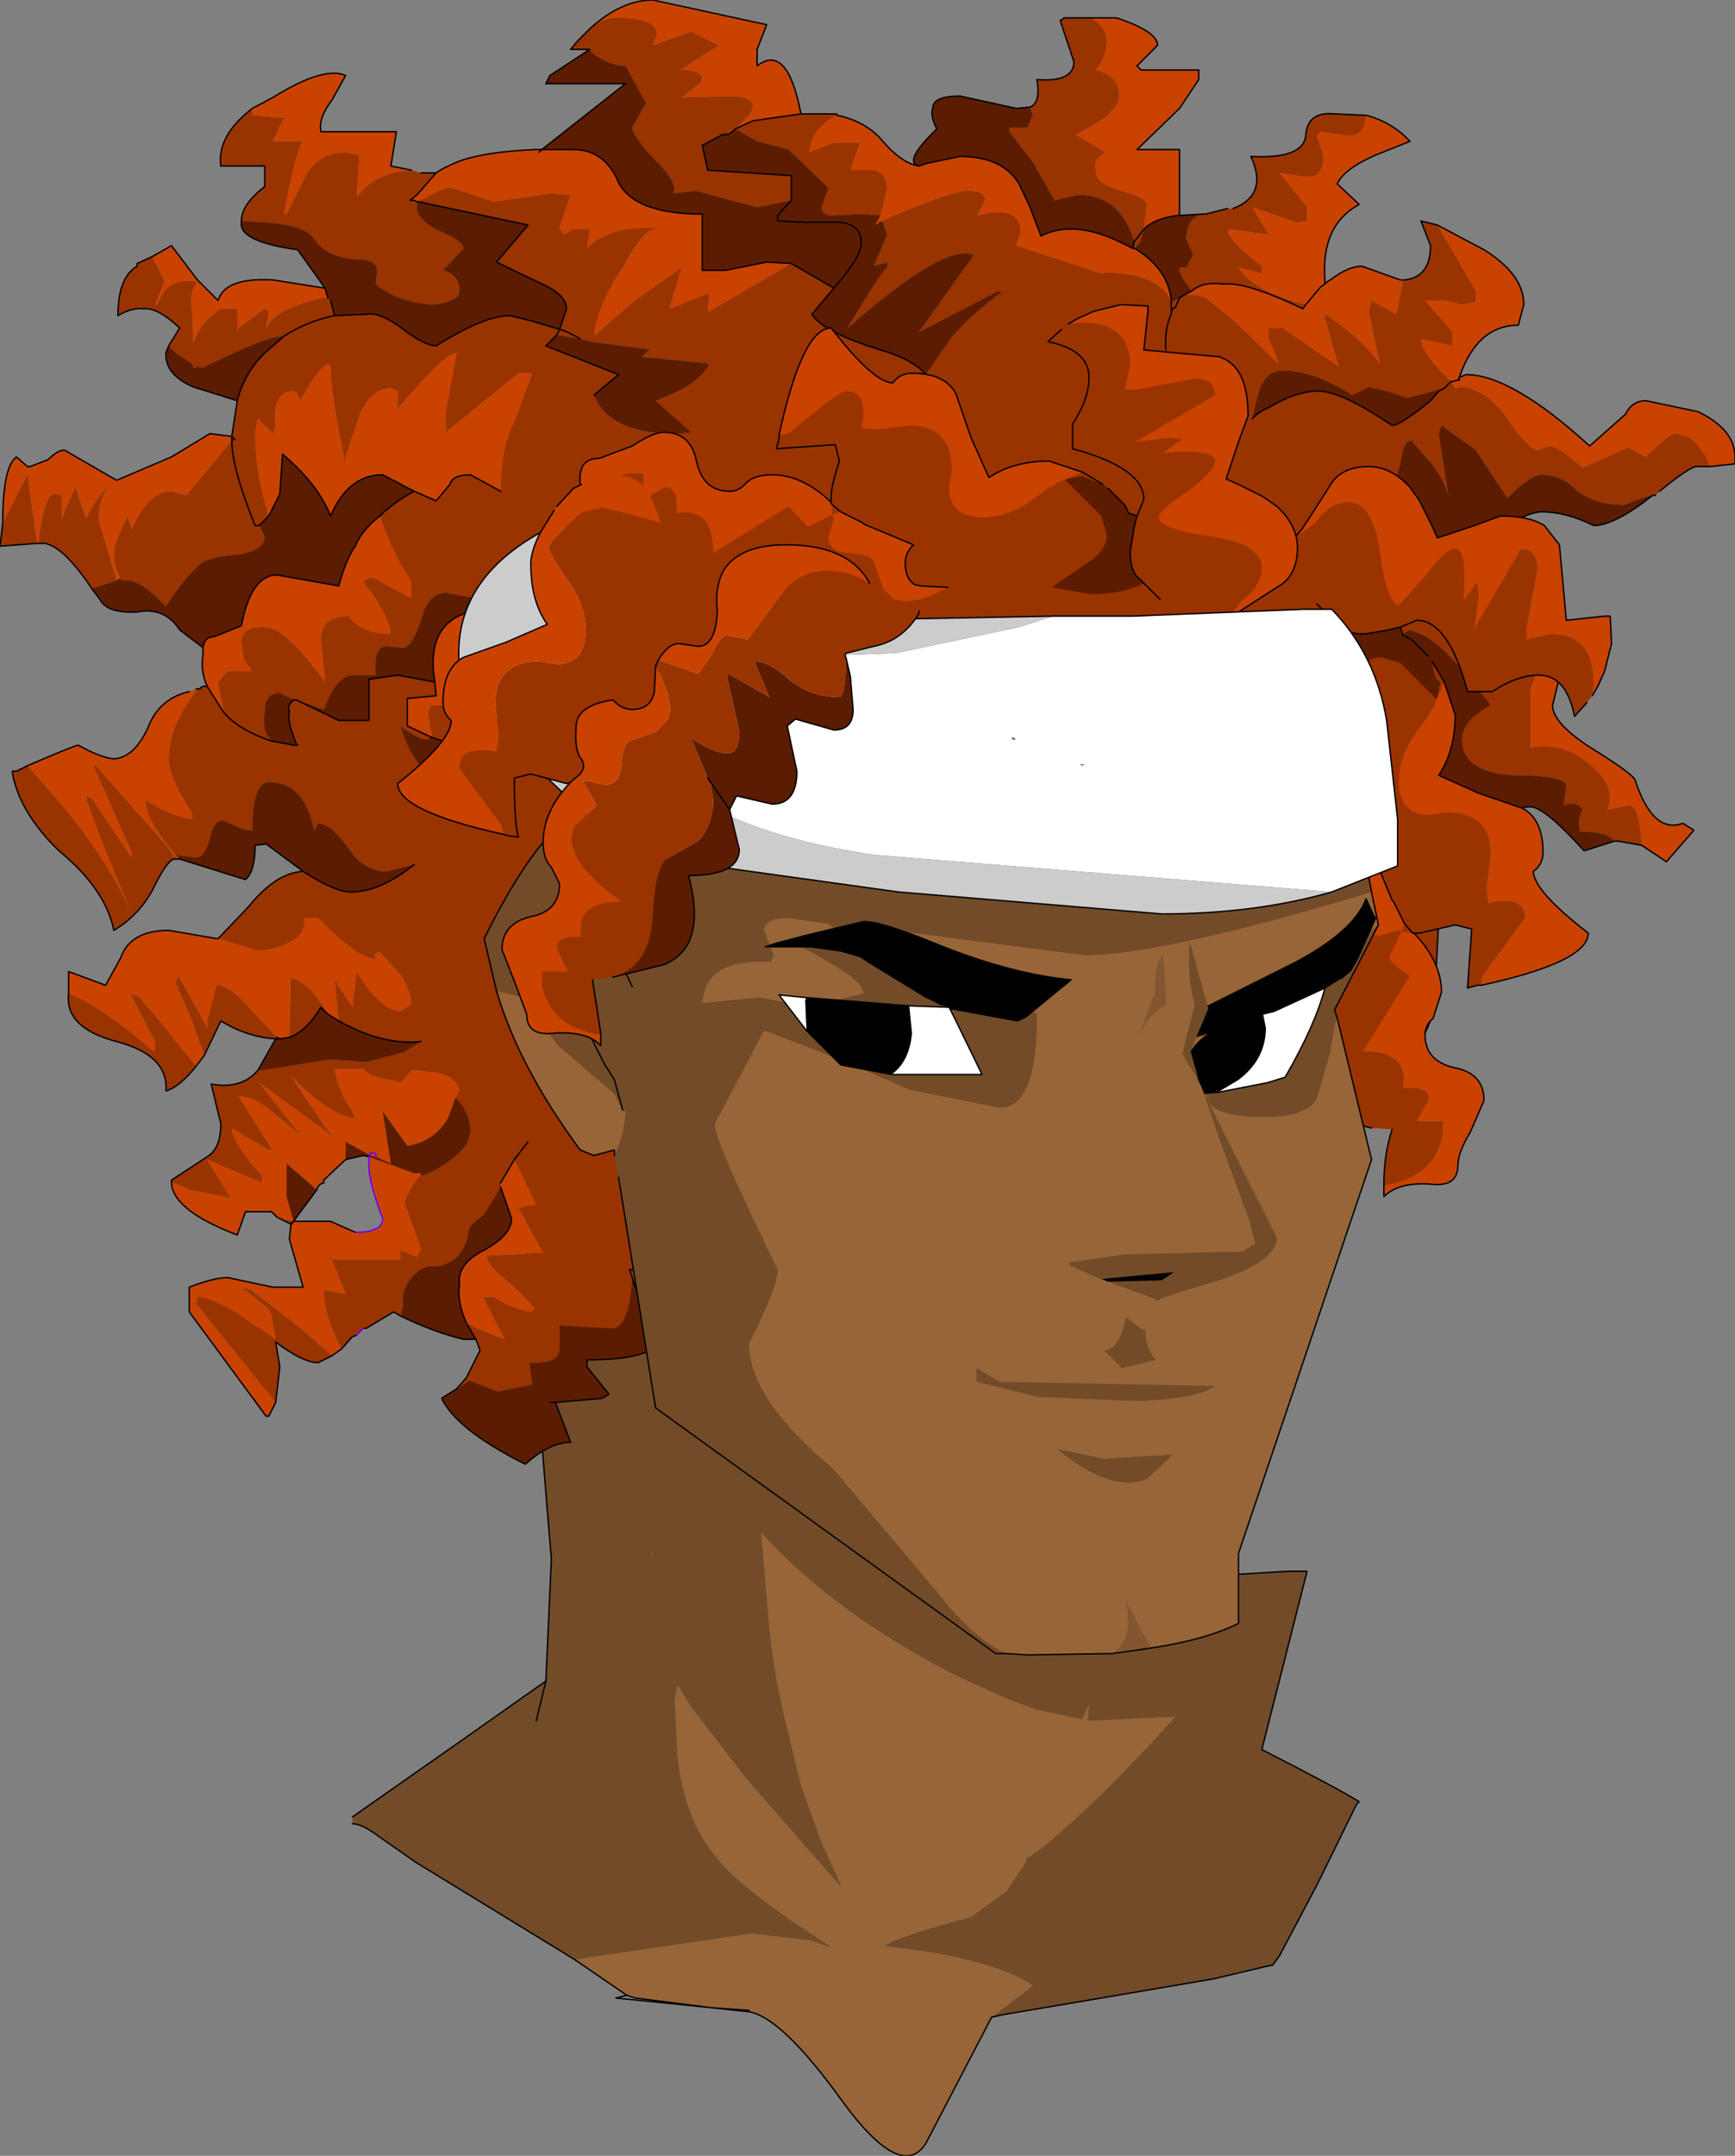 <?xml version="1.0" encoding="UTF-8" standalone="no"?>
<svg xmlns:xlink="http://www.w3.org/1999/xlink" height="78.55px" width="63.25px" xmlns="http://www.w3.org/2000/svg">
  <rect width="100%" height="100%" fill="#808080" stroke="none"/>
  <g transform="matrix(1.0, 0.0, 0.0, 1.0, -1.45, 1.35)">
    <path d="M37.6 72.15 L35.2 76.75 Q34.3 78.15 32.15 75.2 29.95 72.15 28.75 71.95 L28.75 71.9 27.35 71.8 24.6 71.45 24.3 71.35 22.4 70.05 28.85 69.1 31.0 69.35 31.7 69.6 31.7 69.55 Q28.4 67.45 27.55 66.3 26.4 64.95 26.15 62.65 L26.05 60.6 26.15 60.05 26.65 60.85 28.65 63.45 32.15 67.45 31.35 65.65 30.65 63.7 30.15 61.65 Q29.6 59.45 29.45 57.45 L29.2 54.5 Q31.9 57.45 36.3 59.7 L38.05 60.5 39.25 60.95 40.9 61.3 41.15 60.75 41.1 61.35 44.3 61.2 Q41.0 64.85 39.0 66.3 38.9 66.3 38.85 66.4 L38.85 66.5 38.15 67.55 36.85 68.5 Q34.2 69.2 33.7 69.55 L35.5 69.8 Q38.15 70.3 39.1 71.0 39.0 71.1 37.6 72.15" fill="#976537" fill-rule="evenodd" stroke="none"/>
    <path d="M20.65 42.15 L22.65 42.5 27.7 43.75 43.95 48.0 44.05 48.0 Q43.6 52.6 44.15 56.15 L48.45 55.9 49.1 55.9 47.45 62.4 Q50.2 63.8 51.0 64.3 L50.9 64.4 49.45 67.35 48.1 69.9 47.85 70.25 47.6 70.3 45.7 70.75 41.6 71.45 38.05 72.05 37.6 72.15 Q39.0 71.1 39.1 71.0 38.15 70.3 35.5 69.8 L33.7 69.55 Q34.2 69.2 36.85 68.5 L38.15 67.55 38.85 66.5 38.85 66.4 Q38.9 66.3 39.0 66.3 41.0 64.85 44.3 61.2 L41.1 61.35 41.15 60.75 40.9 61.3 39.25 60.95 38.05 60.5 36.3 59.7 Q31.9 57.45 29.2 54.5 L29.45 57.45 Q29.6 59.45 30.15 61.65 L30.65 63.7 31.35 65.65 32.15 67.45 28.65 63.45 26.65 60.85 26.15 60.05 26.05 60.6 26.15 62.65 Q26.4 64.95 27.55 66.3 28.4 67.45 31.7 69.55 L31.7 69.6 31.0 69.35 28.85 69.1 22.4 70.05 16.6 66.5 15.1 65.45 Q14.6 65.1 14.3 65.1 L14.3 64.85 18.3 62.05 21.35 59.9 21.55 55.45 Q20.85 47.2 20.85 45.2 L20.65 45.2 20.65 42.15 M25.2 55.3 L25.25 55.35 25.2 55.2 25.2 55.3 M21.0 61.35 L21.35 59.9 21.0 61.35" fill="#724b29" fill-rule="evenodd" stroke="none"/>
    <path d="M20.65 41.45 L20.65 42.15 20.65 45.2 20.85 45.2 Q20.85 47.2 21.55 55.45 L21.35 59.9 21.0 61.35" fill="none" stroke="#000000" stroke-linecap="round" stroke-linejoin="round" stroke-width="0.05"/>
    <path d="M20.65 42.15 L22.65 42.5 27.7 43.75 43.95 48.0 44.05 48.0 Q43.6 52.6 44.15 56.15 L48.45 55.9 49.1 55.9 47.45 62.4 Q50.2 63.8 51.0 64.3 L50.9 64.4 49.45 67.35 48.1 69.9 47.85 70.25 47.6 70.3 45.7 70.75 41.6 71.45 38.05 72.05 37.6 72.15 35.2 76.75 Q34.3 78.15 32.15 75.2 29.95 72.15 28.75 71.95 L27.35 71.8 23.9 71.45 24.3 71.35 22.4 70.05 16.6 66.5 15.1 65.45 Q14.6 65.1 14.3 65.1 M14.3 64.85 L18.3 62.05 21.35 59.9 M20.65 42.15 L19.45 41.9 M24.3 71.35 L24.6 71.45 27.35 71.8 28.75 71.9" fill="none" stroke="#000000" stroke-linecap="round" stroke-linejoin="round" stroke-width="0.05"/>
    <path d="M10.65 2.6 L10.65 2.85 11.8 2.95 11.4 3.8 12.5 3.8 Q12.25 4.05 11.8 6.45 L11.9 6.45 12.65 4.95 Q13.15 4.2 14.05 4.2 L14.55 4.3 14.45 5.85 Q15.05 4.95 16.45 4.85 L16.8 4.95 17.35 4.95 16.65 5.75 16.4 5.95 16.55 5.95 16.65 6.0 16.7 6.0 16.65 6.0 16.65 6.2 Q16.65 6.7 17.55 7.1 18.35 7.45 18.35 7.7 L17.6 8.5 Q18.2 8.65 18.2 9.25 18.2 9.65 17.2 9.75 15.9 9.65 15.15 9.0 L15.2 8.5 Q15.2 8.1 14.4 8.1 13.3 8.0 12.9 7.35 12.55 6.85 11.1 6.75 L10.25 6.7 Q10.25 6.1 11.1 5.45 L11.1 4.7 9.5 4.7 Q9.35 3.6 10.65 2.6 M30.3 8.25 L31.85 9.15 31.05 10.1 Q31.45 10.75 33.55 11.4 34.75 11.75 35.2 12.3 L36.1 11.0 Q36.85 10.1 37.9 9.35 L38.0 9.35 37.85 9.25 34.95 10.75 36.95 7.95 Q35.95 7.45 32.35 10.6 33.6 8.5 33.8 8.4 L33.8 8.2 33.3 8.35 33.8 7.2 33.6 6.7 Q36.1 5.6 36.75 5.6 37.35 5.6 37.35 5.95 L37.1 6.45 37.1 6.5 Q38.65 6.1 38.65 7.1 L38.5 7.6 41.55 8.6 Q43.55 8.5 44.15 9.6 L44.2 9.65 44.45 9.5 44.7 9.35 44.8 9.4 45.05 9.4 45.4 9.5 46.45 10.35 48.05 11.9 47.95 11.55 47.7 11.0 47.7 10.6 48.2 10.6 50.25 12.0 49.75 10.25 49.75 10.15 49.7 10.1 49.85 10.15 Q51.2 11.1 51.75 11.9 L51.35 10.0 51.45 9.6 52.35 10.1 52.4 9.9 52.6 8.85 52.65 8.85 Q53.6 8.75 53.6 7.6 L53.25 6.7 53.85 6.85 55.25 9.25 55.25 9.65 54.75 9.75 54.15 9.6 53.4 9.6 54.4 10.75 54.4 11.25 53.25 11.0 Q53.25 11.5 54.35 12.55 L54.5 12.8 54.65 12.75 Q55.55 12.75 56.4 13.9 57.15 15.05 57.55 15.05 L57.9 14.9 Q58.15 14.9 58.55 15.2 L59.15 15.7 60.8 14.95 61.45 15.3 Q62.35 14.4 62.55 14.45 L62.95 14.55 Q63.45 14.8 63.8 15.65 L63.3 15.65 Q63.05 15.65 61.95 16.55 L61.8 16.7 61.7 16.7 61.6 16.7 60.65 17.05 Q59.65 17.05 58.95 16.55 58.4 15.95 57.65 15.95 57.25 15.95 56.4 16.8 L55.25 15.05 54.0 14.15 53.9 14.45 54.25 16.7 54.25 16.8 Q54.25 16.4 53.65 15.55 L52.9 14.7 Q52.6 14.7 52.5 15.55 L52.25 16.4 51.45 15.8 Q51.2 15.8 50.7 16.95 L50.25 18.2 Q50.25 19.7 51.7 19.8 L54.6 18.8 Q54.65 18.7 54.85 18.6 L55.4 18.3 55.55 18.3 55.55 18.35 55.65 18.3 56.0 18.35 56.75 18.7 Q57.3 19.05 57.3 19.35 57.3 20.1 56.75 21.25 56.65 21.45 57.25 21.85 L57.05 22.0 57.05 22.1 57.15 22.2 57.5 23.1 57.25 23.75 57.25 25.9 Q58.4 25.65 59.4 26.5 60.4 27.3 60.05 28.15 L60.8 28.0 Q61.2 27.9 61.3 29.45 L60.45 29.3 60.3 29.3 Q60.05 28.95 59.05 28.95 58.95 28.4 59.15 28.15 58.9 27.8 58.45 28.0 L58.55 27.3 Q58.55 26.9 56.65 26.9 54.75 26.8 54.75 25.6 54.75 24.9 55.8 24.35 54.0 21.95 53.1 21.7 L52.85 21.6 Q52.5 21.75 52.5 22.0 L53.0 23.25 Q53.6 24.1 53.6 24.65 L53.5 25.1 53.5 25.15 53.4 26.15 Q53.35 27.4 54.9 27.75 L55.15 28.0 55.9 28.15 56.3 28.4 Q55.75 28.8 55.5 29.9 55.15 31.15 55.3 32.05 L53.9 32.2 53.75 34.95 Q53.6 36.85 52.4 36.85 L50.1 36.1 Q49.7 36.1 47.7 37.2 L47.6 37.1 47.2 37.45 Q44.55 39.4 38.25 41.3 L31.4 43.25 Q27.4 44.3 25.4 45.15 L24.4 44.9 24.5 45.2 Q24.4 47.05 23.75 47.05 L21.85 46.95 21.85 47.8 Q21.85 48.35 20.75 48.3 L20.85 49.1 19.6 49.35 18.55 48.95 18.2 49.2 18.1 49.25 18.45 48.85 18.95 47.85 18.8 47.45 18.45 46.85 18.85 47.05 19.85 47.45 19.05 45.9 19.45 45.9 Q20.1 46.35 20.85 46.45 L20.95 46.3 20.1 45.45 Q19.2 44.8 19.2 44.4 L21.25 44.3 20.35 42.65 21.0 42.55 20.2 40.9 20.7 40.25 20.2 40.9 19.7 41.75 19.7 41.9 19.1 42.9 Q18.55 43.3 18.55 43.45 18.35 44.7 17.3 44.8 16.9 44.7 16.45 45.2 16.05 45.7 16.15 46.2 L16.05 46.6 15.8 46.45 14.8 47.05 14.7 47.05 14.45 47.3 14.3 47.35 13.9 47.8 Q13.25 46.55 13.25 45.65 L14.05 45.8 13.55 44.55 16.05 44.55 16.05 44.2 16.65 44.45 16.8 44.15 16.2 42.5 Q16.2 42.25 16.7 41.55 L16.8 41.5 17.3 41.3 Q18.6 40.55 18.6 39.85 18.55 39.1 18.05 38.65 L18.2 38.4 Q18.1 37.9 17.45 37.75 L16.7 37.65 16.45 37.65 16.05 38.1 15.7 38.0 Q14.95 37.9 14.7 37.6 L13.65 37.6 Q13.75 38.35 14.3 39.15 L14.4 39.4 Q13.55 39.35 12.05 37.85 L13.4 39.85 13.65 40.1 10.9 38.1 12.4 40.0 11.35 39.15 Q10.75 38.6 10.15 38.6 L11.35 40.5 11.35 40.55 11.25 40.55 9.9 39.75 Q9.9 40.25 11.0 41.5 L11.0 41.75 9.0 40.9 9.85 42.3 8.35 42.0 Q7.95 41.8 7.7 41.75 L7.7 41.65 9.0 40.8 Q9.5 40.5 9.5 39.6 L9.15 38.15 Q10.25 38.35 10.85 37.65 L11.0 37.65 13.5 37.25 14.8 37.35 16.15 37.0 16.8 36.6 Q15.4 36.75 13.8 35.85 L13.65 34.3 13.8 34.6 14.3 35.35 14.45 34.05 Q15.3 35.45 16.05 35.5 L16.45 35.25 Q16.4 34.6 15.95 34.05 L15.3 33.35 Q15.05 33.35 15.15 33.6 14.45 33.55 13.05 32.1 L12.55 32.1 Q12.65 33.05 10.9 33.3 L9.4 32.85 10.5 31.7 Q11.5 30.45 12.5 30.4 13.65 31.15 14.25 31.15 15.3 31.15 16.55 30.15 L15.55 30.4 Q14.7 30.4 14.15 29.55 13.5 28.65 13.05 28.65 L12.9 28.9 Q12.55 27.15 11.25 27.15 10.65 27.15 10.65 28.9 L10.4 28.9 9.6 28.55 Q9.25 28.5 9.1 29.2 8.9 29.9 8.6 29.9 L7.85 29.8 Q6.75 28.5 6.75 27.8 7.7 28.4 8.45 28.5 L8.45 28.25 Q7.6 27.0 7.6 26.25 7.6 25.15 8.65 23.75 L8.6 23.75 8.75 23.75 Q8.75 23.65 9.0 23.65 L9.6 24.6 9.4 23.5 9.75 23.1 10.65 23.1 10.35 22.7 10.25 22.1 Q10.25 21.45 11.1 21.5 11.8 21.45 13.3 23.5 L13.15 21.95 Q13.15 21.1 14.15 21.1 14.65 21.75 15.7 21.75 15.65 21.1 14.7 19.85 14.8 19.7 15.05 19.7 L16.45 20.45 16.45 19.85 Q15.7 18.7 15.3 17.45 15.8 16.95 16.55 16.55 L17.35 16.9 17.85 16.3 Q17.95 15.95 18.6 15.95 L19.7 16.55 Q19.7 14.9 20.25 13.9 L20.85 12.25 20.35 12.25 17.7 14.4 17.7 13.65 18.1 11.5 Q17.6 11.55 15.95 13.55 L15.95 12.9 15.7 12.8 Q14.95 12.8 14.55 13.8 L14.05 15.3 14.0 15.65 13.9 15.8 14.0 15.65 14.0 15.3 Q13.5 13.0 13.5 12.0 L13.4 11.9 Q13.05 12.05 12.4 13.25 L12.3 13.0 12.15 12.9 Q11.35 12.9 11.5 14.2 L11.4 14.45 10.85 13.9 10.75 14.4 Q10.75 15.9 11.25 17.45 L10.9 17.8 10.75 17.8 Q9.9 15.7 9.9 14.7 9.9 15.7 10.75 17.8 L10.9 17.8 11.1 18.2 Q11.1 18.7 10.15 18.85 8.9 18.95 8.65 19.3 8.1 19.8 7.5 20.75 6.6 19.8 6.1 19.8 L6.0 19.8 5.85 19.8 5.85 19.7 Q5.45 19.1 5.7 18.35 L6.1 17.45 6.25 17.95 Q6.85 16.55 7.7 16.55 L8.25 16.7 9.9 14.7 10.0 14.65 9.9 14.55 10.1 13.25 Q10.4 12.05 11.4 11.25 L11.8 10.9 Q12.65 10.35 13.65 10.15 12.65 10.35 11.8 10.9 11.25 10.85 8.85 12.05 L8.6 12.0 8.6 12.05 8.5 12.05 8.45 11.9 7.85 11.5 7.6 11.25 8.0 10.6 Q7.2 9.85 6.7 9.9 6.25 9.85 5.75 10.15 5.75 8.75 6.45 8.35 L6.45 8.25 7.0 8.0 7.45 8.9 7.1 9.75 7.2 9.75 Q7.5 8.75 8.6 8.9 L8.6 9.0 Q8.35 9.25 8.45 10.0 L8.5 11.15 Q8.75 10.4 9.5 9.9 L10.1 9.9 10.1 10.75 10.15 10.6 11.1 9.9 11.25 10.0 11.15 10.65 Q11.4 9.9 13.25 9.5 L13.4 9.5 13.5 9.6 13.65 10.15 14.8 10.1 Q15.3 10.0 16.15 10.65 16.95 11.25 17.35 11.25 19.1 10.15 20.05 10.15 L20.85 10.35 21.85 10.65 22.1 9.9 Q22.1 9.35 21.0 8.9 L19.55 8.2 20.7 6.85 16.7 6.0 Q17.6 5.45 17.95 5.5 L19.45 6.0 21.5 5.7 22.25 5.75 21.85 6.95 22.0 7.2 22.35 7.0 22.95 7.0 22.85 7.7 Q23.6 6.95 25.0 6.95 L25.4 6.95 25.35 7.0 Q24.9 7.0 24.15 8.4 23.25 9.75 23.1 10.85 L23.15 10.85 24.6 9.6 26.3 8.4 25.85 9.9 26.0 9.85 27.25 9.35 27.3 9.35 27.3 9.4 27.25 10.0 27.3 10.0 30.3 8.25 M30.3 5.95 L29.05 6.2 26.8 5.6 26.0 5.7 Q26.15 5.3 25.4 4.55 24.5 3.6 24.5 3.3 L25.0 2.4 24.25 1.05 Q23.65 1.05 23.0 0.55 L22.95 0.45 22.25 0.45 22.5 0.15 22.95 -0.3 Q23.4 -0.7 23.9 -0.7 25.4 -0.7 25.4 -0.1 L25.25 0.3 26.65 -0.2 27.65 0.3 26.25 1.2 Q26.9 1.2 27.05 1.45 L27.0 1.65 26.3 2.2 28.05 2.15 Q28.9 2.15 28.9 2.55 L28.8 2.8 28.25 3.35 Q28.05 3.35 28.0 3.55 L27.9 3.55 27.8 3.55 27.05 3.95 27.25 4.85 30.3 5.05 30.3 5.95 M30.65 2.8 L31.15 2.8 31.95 2.8 31.95 2.85 Q31.05 3.3 30.95 4.2 L31.85 3.85 32.8 3.85 32.45 4.85 33.2 4.85 Q33.7 4.85 33.8 5.45 L33.55 6.5 32.85 6.45 31.85 6.5 31.7 6.5 Q31.4 6.45 31.4 6.2 L31.65 5.5 30.2 4.1 29.05 3.8 28.25 3.35 28.9 3.05 30.65 2.8 M39.0 2.55 Q39.4 2.4 39.25 1.55 40.6 1.65 40.6 0.9 L40.1 -0.6 40.25 -0.7 41.25 -0.7 Q41.8 -0.3 41.8 0.15 41.8 0.7 41.4 1.2 42.25 1.4 42.25 2.15 42.25 2.8 40.65 3.55 L40.75 3.6 41.75 4.2 Q41.3 4.45 41.4 4.8 41.3 5.3 42.3 5.6 43.25 5.85 43.25 6.1 L43.15 7.0 42.8 7.45 43.15 7.0 43.0 7.5 42.9 7.6 42.8 7.7 42.75 7.7 42.8 7.45 Q42.3 5.75 40.75 5.75 L39.9 5.95 39.1 4.55 38.25 3.45 38.25 3.3 38.9 3.3 39.1 2.85 39.0 2.55 M45.3 6.45 L45.4 6.45 46.2 6.25 46.4 6.25 Q47.7 5.75 47.05 4.35 48.95 4.45 49.05 3.6 49.1 2.7 50.1 2.8 L51.25 2.85 Q51.2 3.6 50.6 3.6 L49.6 3.45 49.45 3.6 49.7 4.35 Q49.7 5.1 49.1 5.1 L48.1 4.95 49.1 6.2 49.1 6.7 48.7 6.75 47.1 6.2 47.7 7.2 46.3 7.0 46.2 7.1 Q46.45 7.6 47.45 8.35 L47.45 8.6 46.6 8.4 Q47.1 9.25 49.05 9.75 L48.95 9.9 Q46.85 8.9 46.05 9.0 45.3 8.9 44.9 9.25 44.4 8.65 44.45 8.4 L44.7 8.4 44.95 7.95 44.7 7.35 Q44.7 6.6 45.3 6.45 M13.55 48.05 L13.05 48.3 Q12.5 48.3 11.5 47.55 L11.65 48.45 11.5 49.75 8.6 46.15 8.65 45.9 Q9.15 45.9 10.25 46.6 L10.75 46.95 11.0 47.1 11.5 47.45 11.35 46.6 11.25 46.35 10.25 45.55 10.6 45.65 Q12.65 47.2 13.55 48.05 M12.05 43.25 L11.55 43.0 12.15 43.15 12.05 43.25 M11.5 36.5 Q10.5 36.45 9.5 35.85 L8.9 37.1 8.45 35.85 7.85 34.45 7.95 34.2 8.1 34.45 9.0 36.1 9.0 35.85 9.35 34.55 Q9.85 34.55 10.65 35.5 L11.55 36.45 11.5 36.5 M8.6 37.5 Q8.0 38.25 7.5 38.4 7.6 37.1 5.7 36.6 3.8 36.1 3.95 34.85 5.2 35.35 7.1 37.0 L7.1 36.6 6.2 34.85 6.5 34.95 7.35 35.95 8.6 37.5 M7.95 29.95 L7.85 29.95 Q7.6 29.9 7.1 30.9 6.6 31.95 5.6 32.55 5.3 31.05 3.6 29.65 2.15 28.25 1.9 26.8 L1.9 26.75 2.05 26.75 2.45 26.55 3.55 27.8 Q5.45 30.05 6.25 31.95 4.55 27.9 4.6 27.65 L4.8 27.75 6.25 29.9 6.25 29.7 4.85 26.55 4.95 26.55 7.6 29.55 7.75 29.8 7.95 29.95 M4.8 20.1 Q3.8 18.6 3.1 18.45 L2.85 18.45 Q3.05 16.65 3.45 16.65 L3.7 16.7 3.7 17.6 3.8 17.3 4.2 16.4 4.55 17.45 4.6 17.55 Q4.8 17.05 5.3 16.45 L5.3 16.55 Q5.05 16.9 5.05 17.6 L5.7 19.8 4.8 20.1 M2.8 18.45 L1.45 18.55 1.55 17.7 2.45 15.95 2.8 18.45 M54.6 18.8 L55.5 18.45 55.55 18.35 55.5 18.45 54.6 18.8 M43.95 11.4 Q43.9 10.6 44.15 10.1 44.15 9.9 44.3 9.85 L44.45 9.5 44.3 9.85 Q44.15 9.9 44.15 10.1 43.9 10.6 43.95 11.4 M54.1 12.8 L52.75 13.15 52.0 12.9 51.35 12.75 50.75 13.05 Q49.35 12.15 48.2 12.15 47.55 12.15 47.3 13.05 L47.1 13.9 Q47.35 13.65 47.7 13.5 48.7 12.9 49.5 12.9 50.35 12.9 52.2 14.15 52.5 14.15 53.6 13.25 L53.9 12.9 54.1 12.8 54.25 12.65 54.35 12.55 54.25 12.65 54.1 12.8 M44.15 9.6 L44.15 9.65 44.15 10.1 44.15 9.65 44.15 9.6 M35.95 13.4 L35.25 12.75 35.2 12.3 35.25 12.75 35.95 13.4 M22.6 11.0 Q22.2 10.75 21.85 10.65 22.2 10.75 22.6 11.0 L21.75 10.85 21.35 11.25 24.0 12.3 23.1 13.05 Q23.65 14.4 25.9 14.45 L26.05 14.45 26.15 14.45 26.65 14.4 25.35 13.25 Q27.0 12.65 27.3 11.9 L24.85 11.65 25.1 11.4 25.25 11.4 23.0 11.1 22.6 11.0 M21.85 10.65 L21.75 10.85 21.85 10.65 M26.4 22.35 L26.05 22.6 24.85 23.25 24.0 23.0 22.0 22.75 Q20.05 22.75 19.7 24.0 L19.55 24.35 Q18.7 22.5 18.8 22.35 18.7 22.1 18.85 22.0 L19.85 22.35 20.1 22.25 20.1 21.5 20.85 21.5 21.75 21.5 21.1 20.25 21.2 19.95 21.85 19.95 23.6 20.7 Q23.15 20.45 22.7 18.8 L22.7 18.6 22.1 18.35 Q20.85 18.35 20.5 19.1 L20.1 20.0 Q19.55 20.45 18.8 20.45 L17.7 20.25 Q17.05 20.25 16.8 21.25 16.45 22.25 16.15 22.25 L15.55 22.2 Q15.05 22.2 15.15 23.25 L14.3 23.25 Q13.75 23.25 13.25 24.5 L12.25 24.15 12.15 24.15 11.65 23.9 Q11.1 23.9 11.1 24.6 11.0 25.25 11.25 25.5 L11.35 25.65 Q10.15 25.25 9.6 24.6 10.15 25.25 11.35 25.65 L12.15 25.8 12.3 25.8 12.25 25.75 Q11.9 24.9 12.0 24.6 11.9 24.35 12.15 24.15 L12.25 24.15 13.8 24.9 14.9 24.9 14.9 23.4 15.95 23.25 17.3 23.5 17.35 24.0 16.3 24.1 16.3 24.15 16.3 25.1 17.15 25.5 17.05 25.6 Q16.7 25.6 16.05 25.1 16.65 27.15 18.1 27.15 18.95 26.3 19.2 26.4 L19.85 26.75 20.85 25.5 Q21.7 24.25 22.45 24.35 L24.75 24.15 Q25.85 23.75 26.4 22.35 M19.45 24.9 L19.3 25.35 19.2 25.9 18.3 25.9 17.15 25.5 17.2 25.5 17.05 24.65 17.15 24.35 17.6 24.35 19.05 25.25 17.7 23.65 17.8 23.6 19.35 24.9 19.45 24.9 M48.55 36.1 L47.6 37.1 48.55 36.1 M45.15 38.25 Q45.65 38.15 47.2 37.45 45.65 38.15 45.15 38.25 M23.1 18.8 L22.7 18.6 23.1 18.8 M12.0 36.45 L12.05 34.3 Q12.55 34.35 13.15 35.2 L13.4 35.6 13.15 35.35 Q12.65 36.2 12.0 36.45 M13.5 44.55 L13.4 44.15 13.55 44.55 13.5 44.55" fill="#993300" fill-rule="evenodd" stroke="none"/>
    <path d="M16.45 4.85 Q15.05 4.95 14.45 5.85 L14.55 4.3 14.05 4.2 Q13.15 4.2 12.65 4.95 L11.9 6.45 11.8 6.45 Q12.25 4.05 12.5 3.8 L11.4 3.8 11.8 2.95 10.65 2.85 10.65 2.6 11.4 2.2 Q13.25 1.05 14.05 1.4 L13.55 2.3 Q13.05 2.95 13.15 3.45 L15.9 3.45 15.7 4.7 16.45 4.85 M16.7 6.0 L16.65 6.0 16.55 5.95 16.4 5.95 16.65 5.75 17.35 4.95 Q17.55 4.8 17.8 4.7 18.7 4.2 20.95 4.1 L21.2 4.1 22.35 4.1 Q23.5 4.1 24.0 5.3 24.6 6.45 27.05 6.45 L27.05 8.5 27.9 8.5 29.4 8.2 30.3 8.25 27.3 10.0 27.25 10.0 27.3 9.4 27.3 9.35 27.25 9.35 26.0 9.85 25.85 9.9 26.3 8.4 24.6 9.6 23.15 10.85 23.1 10.85 Q23.25 9.75 24.15 8.4 24.9 7.0 25.35 7.0 L25.4 6.95 25.0 6.95 Q23.6 6.95 22.85 7.7 L22.95 7.0 22.35 7.0 22.0 7.2 21.85 6.95 22.25 5.75 21.5 5.7 19.45 6.0 17.95 5.5 Q17.6 5.45 16.7 6.0 M22.95 -0.3 Q24.1 -1.35 25.25 -1.35 L29.4 -0.45 29.05 0.45 29.05 1.05 Q30.15 0.2 30.65 2.8 L28.9 3.05 28.25 3.35 28.8 2.8 28.9 2.55 Q28.9 2.15 28.05 2.15 L26.3 2.2 27.0 1.65 27.05 1.45 Q26.9 1.2 26.25 1.2 L27.65 0.3 26.65 -0.2 25.25 0.3 25.4 -0.1 Q25.4 -0.7 23.9 -0.7 23.4 -0.7 22.95 -0.3 M31.95 2.85 Q32.95 3.05 33.55 3.7 34.3 4.6 34.95 4.7 L35.25 4.6 36.45 4.35 Q38.0 4.35 38.6 5.35 L39.0 6.2 39.4 7.25 Q40.65 6.6 42.55 7.6 L42.75 7.7 42.8 7.7 42.9 7.75 Q44.05 8.5 44.15 9.6 43.55 8.5 41.55 8.6 L38.5 7.6 38.65 7.1 Q38.65 6.1 37.1 6.5 L37.1 6.45 37.35 5.95 Q37.35 5.6 36.75 5.6 36.1 5.6 33.6 6.7 L33.35 6.85 33.55 6.5 33.8 5.45 Q33.7 4.85 33.2 4.85 L32.45 4.85 32.8 3.85 31.85 3.85 30.95 4.2 Q31.05 3.3 31.95 2.85 M41.25 -0.7 L42.15 -0.7 Q43.65 -0.2 43.65 0.3 L42.9 1.05 43.05 1.2 45.15 1.2 45.15 1.55 44.45 2.6 42.9 4.1 44.45 4.1 44.45 6.5 44.4 6.5 Q43.55 6.6 43.15 7.0 L43.25 6.1 Q43.25 5.85 42.3 5.6 41.3 5.3 41.4 4.8 41.3 4.45 41.75 4.2 L40.75 3.6 40.65 3.55 Q42.25 2.8 42.25 2.15 42.25 1.4 41.4 1.2 41.8 0.7 41.8 0.15 41.8 -0.3 41.25 -0.7 M51.25 2.85 Q52.2 3.1 52.85 3.8 L51.6 4.3 Q50.45 4.8 50.2 5.35 L51.0 6.1 Q49.6 6.85 49.75 8.85 L49.75 8.9 49.75 9.0 49.85 8.9 49.95 8.85 Q50.6 8.35 51.1 8.35 L52.5 8.85 52.6 8.85 52.4 9.9 52.35 10.1 51.45 9.6 51.35 10.0 51.75 11.9 Q51.2 11.1 49.85 10.15 L49.7 10.1 49.75 10.15 49.75 10.25 50.25 12.0 48.2 10.6 47.7 10.6 47.7 11.0 47.95 11.55 48.05 11.9 46.45 10.35 45.4 9.5 45.05 9.4 44.8 9.4 44.7 9.35 44.9 9.25 Q45.3 8.9 46.05 9.0 46.85 8.9 48.95 9.9 L49.05 9.75 Q47.1 9.25 46.6 8.4 L47.45 8.6 47.45 8.35 Q46.45 7.6 46.2 7.1 L46.3 7.0 47.7 7.2 47.1 6.2 48.7 6.75 49.1 6.7 49.1 6.2 48.1 4.95 49.1 5.1 Q49.7 5.1 49.7 4.35 L49.45 3.6 49.6 3.45 50.6 3.6 Q51.2 3.6 51.25 2.85 M53.85 6.85 L55.55 7.75 Q57.0 8.65 57.0 9.75 L56.8 10.5 Q55.3 10.5 54.65 12.4 L54.9 12.3 Q56.55 12.3 59.4 14.9 L60.7 13.75 Q60.95 13.25 61.45 13.25 L63.35 13.65 Q64.7 14.3 64.7 15.3 L64.7 15.55 63.8 15.65 Q63.45 14.8 62.95 14.55 L62.55 14.45 Q62.35 14.4 61.45 15.3 L60.8 14.95 59.15 15.7 58.55 15.2 Q58.15 14.9 57.9 14.9 L57.55 15.05 Q57.15 15.05 56.4 13.9 55.55 12.75 54.65 12.75 L54.5 12.8 54.35 12.55 Q53.25 11.5 53.25 11.0 L54.4 11.25 54.4 10.75 53.4 9.6 54.15 9.6 54.75 9.75 55.25 9.65 55.25 9.25 53.85 6.85 M57.25 21.85 L57.55 22.2 58.05 22.45 58.45 22.7 58.05 24.35 Q58.05 25.0 59.45 25.9 60.9 26.8 61.05 27.05 61.7 29.05 62.8 28.65 L63.2 28.9 62.2 30.05 61.3 29.45 Q61.2 27.9 60.8 28.0 L60.05 28.15 Q60.4 27.3 59.4 26.5 58.4 25.65 57.25 25.9 L57.25 23.75 57.5 23.1 57.15 22.2 57.05 22.1 57.05 22.0 57.25 21.85 M13.9 47.8 L13.55 48.05 Q12.65 47.2 10.6 45.65 L10.25 45.55 11.25 46.35 11.35 46.6 11.5 47.45 11.0 47.1 10.75 46.95 10.25 46.6 Q9.15 45.9 8.65 45.9 L8.6 46.15 11.5 49.75 11.25 50.25 11.15 50.25 8.35 46.45 8.35 45.55 Q9.25 45.2 9.75 45.2 L11.4 45.55 12.5 45.55 12.0 43.8 12.05 43.3 12.15 43.15 11.55 43.0 11.35 42.8 10.4 42.8 10.1 43.65 Q7.75 42.75 7.7 41.75 7.95 41.8 8.35 42.0 L9.85 42.3 9.0 40.9 11.0 41.75 11.0 41.5 Q9.9 40.25 9.9 39.75 L11.25 40.55 11.35 40.55 11.35 40.5 10.15 38.6 Q10.75 38.6 11.35 39.15 L12.4 40.0 10.9 38.1 13.65 40.1 13.4 39.85 12.05 37.85 Q13.55 39.35 14.4 39.4 L14.3 39.15 Q13.75 38.35 13.65 37.6 L14.7 37.6 Q14.95 37.9 15.7 38.0 L16.05 38.1 16.45 37.65 16.7 37.65 17.45 37.75 Q18.1 37.9 18.2 38.4 L18.05 38.65 17.8 39.35 Q17.3 40.25 16.3 40.4 L15.4 39.15 15.7 41.05 15.15 40.8 Q15.2 40.65 14.95 40.65 L14.95 40.75 14.95 40.65 Q15.2 40.65 15.15 40.8 L14.95 40.75 14.05 40.25 14.05 40.9 13.25 41.65 13.25 41.75 Q13.05 41.8 13.0 42.0 L11.9 41.05 11.9 42.25 12.15 43.15 13.5 43.15 14.4 43.55 Q15.4 43.55 15.4 43.05 14.9 41.75 14.9 41.15 L14.9 40.8 16.55 41.4 16.8 41.4 16.8 41.5 16.7 41.55 Q16.2 42.25 16.2 42.5 L16.8 44.15 16.65 44.45 16.05 44.2 16.05 44.55 13.55 44.55 14.05 45.8 13.25 45.65 Q13.25 46.55 13.9 47.8 M8.9 37.1 L8.6 37.5 7.35 35.95 6.5 34.95 6.2 34.85 7.1 36.6 7.1 37.0 Q5.2 35.35 3.95 34.85 L3.95 34.05 5.3 34.55 5.85 33.55 Q6.2 32.55 7.6 32.55 L9.35 32.85 9.4 32.85 10.9 33.3 Q12.65 33.05 12.55 32.1 L13.05 32.1 Q14.45 33.55 15.15 33.6 15.05 33.35 15.3 33.35 L15.95 34.05 Q16.4 34.6 16.45 35.25 L16.05 35.5 Q15.3 35.45 14.45 34.05 L14.3 35.35 13.8 34.6 13.65 34.3 13.8 35.85 13.4 35.6 13.15 35.2 Q12.55 34.35 12.05 34.3 L12.0 36.45 11.65 36.5 11.55 36.45 10.65 35.5 Q9.85 34.55 9.35 34.55 L9.0 35.85 9.0 36.1 8.1 34.45 7.95 34.2 7.85 34.45 8.45 35.85 8.9 37.1 M8.0 29.95 L7.95 29.95 7.75 29.8 7.6 29.55 4.95 26.55 4.85 26.55 6.25 29.7 6.25 29.9 4.8 27.75 4.6 27.65 Q4.55 27.9 6.25 31.95 5.45 30.05 3.55 27.8 L2.45 26.55 Q4.2 25.8 4.3 25.8 5.1 26.25 5.6 26.3 6.35 26.25 6.85 25.15 7.25 24.1 8.35 23.85 L8.6 23.75 8.65 23.75 Q7.6 25.15 7.6 26.25 7.6 27.0 8.45 28.25 L8.45 28.5 Q7.7 28.4 6.75 27.8 6.75 28.5 7.85 29.8 L8.0 29.95 M9.0 23.65 Q8.75 23.1 8.85 22.5 L8.85 22.25 Q8.9 21.85 9.25 21.85 L10.25 21.45 Q10.6 19.6 11.55 19.6 L13.8 20.0 Q14.05 19.05 14.4 18.55 14.65 17.95 15.3 17.45 15.7 18.7 16.45 19.85 L16.45 20.45 15.05 19.7 Q14.8 19.7 14.7 19.85 15.65 21.1 15.7 21.75 14.65 21.75 14.15 21.1 13.15 21.1 13.15 21.95 L13.3 23.5 Q11.8 21.45 11.1 21.5 10.25 21.45 10.25 22.1 L10.35 22.7 10.65 23.1 9.75 23.1 9.4 23.5 9.6 24.6 9.0 23.65 M2.85 18.45 L2.8 18.45 2.45 15.95 1.55 17.7 Q1.55 15.65 2.05 15.3 L2.45 15.65 2.55 15.65 3.2 15.4 Q3.55 15.05 3.8 15.05 L5.7 16.15 7.7 15.3 9.1 14.45 9.9 14.55 9.9 14.7 8.25 16.7 7.7 16.55 Q6.85 16.55 6.25 17.95 L6.1 17.45 5.7 18.35 Q5.45 19.1 5.85 19.7 L5.7 19.8 5.05 17.6 Q5.05 16.9 5.3 16.55 L5.3 16.45 Q4.8 17.05 4.6 17.55 L4.55 17.45 4.2 16.4 3.8 17.3 3.7 17.6 3.7 16.7 3.45 16.65 Q3.05 16.65 2.85 18.45 M7.0 8.0 L7.7 7.6 8.65 8.85 9.4 9.6 Q9.65 8.75 11.4 8.85 L13.3 9.15 13.4 9.5 13.25 9.5 Q11.4 9.9 11.15 10.65 L11.25 10.0 11.1 9.9 10.15 10.6 10.1 10.75 10.1 9.9 9.5 9.9 Q8.75 10.4 8.5 11.15 L8.45 10.0 Q8.35 9.25 8.6 9.0 L8.6 8.9 Q7.5 8.75 7.2 9.75 L7.1 9.75 7.45 8.9 7.0 8.0 M28.0 3.55 Q28.05 3.35 28.25 3.35 L28.0 3.55 M54.6 12.5 L54.4 12.55 54.35 12.55 54.4 12.55 54.6 12.5 54.65 12.5 54.65 12.4 54.6 12.5 M49.75 9.0 L49.6 9.1 49.05 9.75 49.6 9.1 49.75 9.0 M19.55 24.35 L19.45 24.9 19.35 24.9 17.8 23.6 17.7 23.65 19.05 25.25 17.6 24.35 17.15 24.35 17.05 24.65 17.2 25.5 17.15 25.5 16.3 25.1 16.3 24.15 16.3 24.1 17.35 24.0 17.3 23.5 Q16.9 21.0 19.2 20.85 19.85 20.7 20.25 19.95 L20.1 20.0 20.5 19.1 Q20.85 18.35 22.1 18.35 L22.7 18.6 22.7 18.8 Q23.15 20.45 23.6 20.7 L21.85 19.95 21.2 19.95 21.1 20.25 21.75 21.5 20.85 21.5 20.1 21.5 20.1 22.25 19.85 22.35 18.85 22.0 Q18.7 22.1 18.8 22.35 18.7 22.5 19.55 24.35 M21.1 4.2 L21.2 4.1 21.1 4.2 M11.25 17.45 Q10.75 15.9 10.75 14.4 L10.85 13.9 11.4 14.45 11.5 14.2 Q11.35 12.9 12.15 12.9 L12.3 13.0 12.4 13.25 Q13.05 12.05 13.4 11.9 L13.5 12.0 Q13.5 13.0 14.0 15.3 L14.0 15.65 13.9 15.8 14.0 15.65 14.05 15.3 14.55 13.8 Q14.95 12.8 15.7 12.8 L15.95 12.9 15.95 13.55 Q17.6 11.55 18.1 11.5 L17.7 13.65 17.7 14.4 20.35 12.25 20.85 12.25 20.25 13.9 Q19.7 14.9 19.7 16.55 L18.6 15.95 Q17.95 15.95 17.85 16.3 L17.35 16.9 16.55 16.55 15.4 15.95 Q14.15 15.95 13.5 17.45 13.05 16.3 11.75 15.2 L11.65 16.65 11.25 17.45 M13.5 44.55 L13.55 44.55 13.4 44.15 13.5 44.55 M19.7 41.9 L19.7 41.75 20.2 40.9 21.0 42.55 20.35 42.65 21.25 44.3 19.2 44.4 Q19.2 44.8 20.1 45.45 L20.95 46.3 20.85 46.45 Q20.1 46.35 19.45 45.9 L19.05 45.9 19.85 47.45 18.85 47.05 18.45 46.85 Q18.1 46.05 18.2 45.45 18.1 44.7 19.1 44.2 20.1 43.65 20.1 43.05 L19.7 41.9" fill="#ca4200" fill-rule="evenodd" stroke="none"/>
    <path d="M10.25 6.7 L11.1 6.75 Q12.55 6.85 12.9 7.35 13.3 8.0 14.4 8.1 15.2 8.1 15.2 8.5 L15.15 9.0 Q15.9 9.65 17.2 9.75 18.2 9.65 18.2 9.25 18.2 8.65 17.6 8.5 L18.35 7.7 Q18.35 7.45 17.55 7.1 16.65 6.7 16.65 6.2 L16.65 6.0 16.7 6.0 20.7 6.85 19.55 8.2 21.0 8.9 Q22.1 9.35 22.1 9.9 L21.85 10.65 20.85 10.35 20.05 10.15 Q19.1 10.15 17.35 11.25 16.95 11.25 16.15 10.65 15.3 10.0 14.8 10.1 L13.65 10.15 13.5 9.6 13.4 9.5 13.3 9.15 12.3 7.75 Q10.15 7.45 10.25 6.75 L10.25 6.7 M21.2 4.1 L24.25 1.7 21.35 1.7 21.5 1.4 22.95 0.45 23.0 0.55 Q23.65 1.05 24.25 1.05 L25.0 2.4 24.5 3.3 Q24.5 3.6 25.4 4.55 26.15 5.3 26.0 5.7 L26.8 5.6 29.05 6.2 30.3 5.95 29.8 6.5 29.8 6.7 30.8 6.75 32.1 6.75 Q32.85 6.85 32.85 7.5 32.85 8.0 31.85 9.15 32.85 8.0 32.85 7.5 32.85 6.85 32.1 6.75 L30.8 6.75 29.8 6.7 29.8 6.5 30.3 5.95 30.3 5.05 27.25 4.85 27.05 3.95 27.8 3.55 27.9 3.55 28.0 3.55 28.25 3.35 29.05 3.8 30.2 4.1 31.65 5.5 31.4 6.2 Q31.4 6.45 31.7 6.5 L31.85 6.5 32.85 6.45 33.55 6.5 33.35 6.85 33.6 6.7 33.8 7.2 33.3 8.35 33.8 8.2 33.8 8.4 Q33.6 8.5 32.35 10.6 35.95 7.45 36.95 7.95 L34.95 10.75 37.85 9.25 38.0 9.35 37.9 9.35 Q36.85 10.1 36.1 11.0 L35.2 12.3 Q34.75 11.75 33.55 11.4 31.45 10.75 31.05 10.1 L31.85 9.15 30.3 8.25 29.4 8.2 27.9 8.5 27.05 8.5 27.05 6.45 Q24.6 6.45 24.0 5.3 23.5 4.1 22.35 4.1 L21.2 4.1 M34.95 4.7 Q34.35 4.55 35.6 3.35 35.35 2.85 35.45 2.6 35.45 2.15 36.45 2.15 L38.5 2.6 39.0 2.55 39.1 2.85 38.9 3.3 38.25 3.3 38.25 3.45 39.1 4.55 39.9 5.95 40.75 5.75 Q42.3 5.75 42.8 7.45 L42.75 7.7 42.55 7.6 Q40.65 6.6 39.4 7.25 L39.0 6.2 38.6 5.35 Q38.0 4.35 36.45 4.35 L35.25 4.6 34.95 4.7 M44.45 6.5 L45.3 6.45 Q44.7 6.6 44.7 7.35 L44.95 7.95 44.7 8.4 44.45 8.4 Q44.4 8.65 44.9 9.25 L44.7 9.35 44.45 9.5 44.2 9.65 44.15 9.6 Q44.05 8.5 42.9 7.75 L42.8 7.7 42.9 7.6 43.0 7.5 43.15 7.0 Q43.55 6.6 44.4 6.5 L44.45 6.5 M61.7 16.7 Q60.3 17.8 59.55 17.8 58.55 17.3 57.65 17.3 57.15 17.3 56.15 17.95 L55.65 18.3 55.55 18.3 55.4 18.3 54.85 18.6 Q54.65 18.7 54.6 18.8 L51.7 19.8 Q50.25 19.7 50.25 18.2 L50.7 16.95 Q51.2 15.8 51.45 15.8 L52.25 16.4 52.5 15.55 Q52.6 14.7 52.9 14.7 L53.65 15.55 Q54.25 16.4 54.25 16.8 L54.25 16.7 53.9 14.45 54.0 14.15 55.25 15.05 56.4 16.8 Q57.25 15.95 57.65 15.95 58.4 15.95 58.95 16.55 59.65 17.05 60.65 17.05 L61.6 16.7 61.7 16.7 M60.3 29.3 L59.2 29.65 Q57.75 28.05 57.25 28.05 56.65 28.05 56.3 28.4 L55.9 28.15 55.15 28.0 54.9 27.75 Q53.35 27.4 53.4 26.15 L53.5 25.15 53.5 25.1 53.6 24.65 Q53.6 24.1 53.0 23.25 L52.5 22.0 Q52.5 21.75 52.85 21.6 L53.1 21.7 Q54.0 21.95 55.8 24.35 54.75 24.9 54.75 25.6 54.75 26.8 56.65 26.9 58.55 26.9 58.55 27.3 L58.45 28.0 Q58.9 27.8 59.15 28.15 58.95 28.4 59.05 28.95 60.05 28.95 60.3 29.3 M24.5 45.2 Q24.6 45.7 25.0 46.05 25.6 46.55 25.6 47.2 25.6 48.2 22.85 48.2 L22.85 48.45 23.65 49.45 23.4 49.6 21.7 49.75 21.5 49.75 21.7 49.75 22.25 51.2 Q21.5 51.2 20.6 52.0 18.1 50.75 17.55 49.6 L18.1 49.25 18.2 49.2 18.55 48.95 19.6 49.35 20.85 49.1 20.75 48.3 Q21.85 48.35 21.85 47.8 L21.85 46.95 23.75 47.05 Q24.4 47.05 24.5 45.2 M18.8 47.45 L18.35 47.45 Q17.3 47.2 16.05 46.6 L16.15 46.2 Q16.05 45.7 16.45 45.2 16.9 44.7 17.3 44.8 18.35 44.7 18.55 43.45 18.55 43.3 19.1 42.9 L19.7 41.9 20.1 43.05 Q20.1 43.65 19.1 44.2 18.1 44.7 18.2 45.45 18.1 46.05 18.45 46.85 L18.8 47.45 M10.85 37.65 L11.5 36.5 11.65 36.5 12.0 36.45 Q12.65 36.2 13.15 35.35 L13.4 35.6 13.8 35.85 Q15.4 36.75 16.8 36.6 L16.15 37.0 14.8 37.35 13.5 37.25 11.0 37.65 10.85 37.65 M12.5 30.4 L11.15 29.4 10.75 29.45 Q10.75 30.4 10.4 30.7 L8.0 29.95 7.85 29.8 8.6 29.9 Q8.9 29.9 9.1 29.2 9.25 28.5 9.6 28.55 L10.4 28.9 10.65 28.9 Q10.65 27.15 11.25 27.15 12.55 27.15 12.9 28.9 L13.05 28.65 Q13.5 28.65 14.15 29.55 14.7 30.4 15.55 30.4 L16.55 30.15 Q15.3 31.15 14.25 31.15 13.65 31.15 12.5 30.4 M8.85 22.25 L8.0 21.6 Q7.45 20.75 6.45 20.95 5.35 21.0 5.1 20.5 L4.8 20.1 5.7 19.8 5.85 19.7 5.85 19.8 6.0 19.8 6.1 19.8 Q6.6 19.8 7.5 20.75 8.1 19.8 8.65 19.3 8.9 18.95 10.15 18.85 11.1 18.7 11.1 18.2 L10.9 17.8 11.25 17.45 11.65 16.65 11.75 15.2 Q13.05 16.3 13.5 17.45 14.15 15.95 15.4 15.95 L16.55 16.55 Q15.8 16.95 15.3 17.45 14.65 17.95 14.4 18.55 14.05 19.05 13.8 20.0 L11.55 19.6 Q10.6 19.6 10.25 21.45 L9.25 21.85 Q8.9 21.85 8.85 22.25 M10.1 13.25 L8.5 12.75 Q7.45 12.3 7.5 11.5 L7.6 11.25 7.85 11.5 8.45 11.9 8.5 12.05 8.6 12.05 8.6 12.0 8.85 12.05 Q11.25 10.85 11.8 10.9 L11.4 11.25 Q10.4 12.05 10.1 13.25 M47.1 13.9 L47.3 13.05 Q47.55 12.15 48.2 12.15 49.35 12.15 50.75 13.05 L51.35 12.75 52.0 12.9 52.75 13.15 54.1 12.8 53.9 12.9 53.6 13.25 Q52.5 14.15 52.2 14.15 50.35 12.9 49.5 12.9 48.7 12.9 47.7 13.5 47.35 13.65 47.1 13.9 M22.6 11.0 L23.0 11.1 25.25 11.4 25.1 11.4 24.85 11.65 27.3 11.9 Q27.0 12.65 25.35 13.25 L26.65 14.4 26.15 14.45 26.05 14.45 25.9 14.45 Q23.65 14.4 23.1 13.05 L24.0 12.3 21.35 11.25 21.75 10.85 22.6 11.0 M19.55 24.35 L19.7 24.0 Q20.05 22.75 22.0 22.75 L24.0 23.0 24.85 23.25 26.05 22.6 26.4 22.35 Q25.85 23.75 24.75 24.15 L22.45 24.35 Q21.7 24.25 20.85 25.5 L19.85 26.75 19.2 26.4 Q18.95 26.3 18.1 27.15 16.65 27.15 16.05 25.1 16.7 25.6 17.05 25.6 L17.15 25.5 18.3 25.9 19.2 25.9 19.3 25.35 19.45 24.9 19.55 24.35 M11.35 25.65 L11.25 25.5 Q11.0 25.25 11.1 24.6 11.1 23.9 11.65 23.9 L12.15 24.15 12.25 24.15 13.25 24.5 Q13.75 23.25 14.3 23.25 L15.15 23.25 Q15.05 22.2 15.55 22.2 L16.15 22.25 Q16.45 22.25 16.8 21.25 17.05 20.25 17.7 20.25 L18.8 20.45 Q19.55 20.45 20.1 20.0 L20.25 19.95 Q19.85 20.7 19.2 20.85 16.9 21.0 17.3 23.5 L15.95 23.25 14.9 23.4 14.9 24.9 13.8 24.9 12.25 24.15 12.15 24.15 Q11.9 24.35 12.0 24.6 11.9 24.9 12.25 25.75 L12.15 25.8 11.35 25.65 M18.05 38.65 Q18.55 39.1 18.6 39.85 18.6 40.55 17.3 41.3 L16.8 41.5 16.8 41.4 16.55 41.4 14.9 40.8 14.7 40.75 14.05 40.9 14.05 40.25 14.95 40.75 14.9 40.8 14.95 40.75 15.15 40.8 15.7 41.05 15.4 39.15 16.3 40.4 Q17.3 40.25 17.8 39.35 L18.05 38.65 M12.15 43.15 L11.9 42.25 11.9 41.05 13.0 42.0 12.15 43.15" fill="#5c1c01" fill-rule="evenodd" stroke="none"/>
    <path d="M16.45 4.85 L15.7 4.7 15.9 3.45 13.15 3.45 Q13.05 2.95 13.55 2.3 L14.05 1.4 Q13.25 1.05 11.4 2.2 L10.65 2.6 Q9.35 3.6 9.5 4.7 L11.1 4.7 11.1 5.45 Q10.25 6.1 10.25 6.7 L10.25 6.75 Q10.15 7.45 12.3 7.75 L13.3 9.15 13.4 9.5 M16.7 6.0 L16.65 6.0 16.55 5.95 16.4 5.95 16.65 5.75 17.35 4.95 16.8 4.95 M22.95 0.45 L21.5 1.4 21.35 1.7 24.25 1.7 21.2 4.1 22.35 4.1 Q23.5 4.1 24.0 5.3 24.6 6.45 27.05 6.45 L27.05 8.5 27.9 8.5 29.4 8.2 30.3 8.25 31.85 9.15 Q32.85 8.0 32.85 7.5 32.85 6.85 32.1 6.75 L30.8 6.75 29.8 6.7 29.8 6.5 30.3 5.95 30.3 5.05 27.25 4.85 27.05 3.95 27.8 3.55 27.9 3.55 28.0 3.55 28.25 3.35 28.9 3.05 30.65 2.8 31.15 2.8 31.95 2.8 31.95 2.85 Q32.95 3.05 33.55 3.7 34.3 4.6 34.95 4.7 34.35 4.55 35.6 3.35 35.35 2.85 35.45 2.6 35.45 2.15 36.45 2.15 L38.5 2.6 39.0 2.55 Q39.4 2.4 39.25 1.55 40.6 1.65 40.6 0.9 L40.1 -0.6 40.25 -0.7 41.25 -0.7 42.15 -0.7 Q43.65 -0.2 43.65 0.3 L42.9 1.05 43.05 1.2 45.15 1.2 45.15 1.55 44.45 2.6 42.9 4.1 44.45 4.1 44.45 6.5 45.3 6.45 45.4 6.45 46.2 6.25 M22.95 0.45 L22.25 0.45 22.5 0.15 22.95 -0.3 Q24.1 -1.35 25.25 -1.35 L29.4 -0.45 29.05 0.45 29.05 1.05 Q30.15 0.2 30.65 2.8 M46.4 6.25 Q47.7 5.75 47.05 4.35 48.95 4.45 49.05 3.6 49.1 2.7 50.1 2.8 L51.25 2.85 Q52.2 3.1 52.85 3.8 L51.6 4.3 Q50.45 4.8 50.2 5.35 L51.0 6.1 Q49.6 6.85 49.75 8.85 L49.75 8.9 49.75 9.0 49.85 8.9 49.95 8.85 Q50.6 8.35 51.1 8.35 L52.5 8.85 52.6 8.85 M52.65 8.85 Q53.6 8.75 53.6 7.6 L53.25 6.7 53.85 6.85 55.55 7.75 Q57.0 8.65 57.0 9.75 L56.8 10.5 Q55.3 10.5 54.65 12.4 L54.9 12.3 Q56.55 12.3 59.4 14.9 L60.7 13.75 Q60.95 13.25 61.45 13.25 L63.35 13.65 Q64.7 14.3 64.7 15.3 L64.7 15.55 63.8 15.65 63.3 15.65 Q63.05 15.65 61.95 16.55 M61.8 16.7 L61.7 16.7 Q60.3 17.8 59.55 17.8 58.55 17.3 57.65 17.3 57.15 17.3 56.15 17.95 L55.65 18.3 55.55 18.35 55.5 18.45 54.6 18.8 M18.8 47.45 L18.35 47.45 Q17.3 47.2 16.05 46.6 L15.8 46.45 14.8 47.05 14.7 47.05 M14.45 47.3 L14.3 47.35 13.9 47.8 13.55 48.05 13.05 48.3 Q12.5 48.3 11.5 47.55 L11.65 48.45 11.5 49.75 11.25 50.25 11.15 50.25 8.35 46.45 8.35 45.55 Q9.25 45.2 9.75 45.2 L11.4 45.55 12.5 45.55 12.0 43.8 12.05 43.3 12.05 43.25 11.55 43.0 11.35 42.8 10.4 42.8 10.1 43.65 Q7.75 42.75 7.7 41.75 L7.7 41.65 9.0 40.8 Q9.5 40.5 9.5 39.6 L9.15 38.15 Q10.25 38.35 10.85 37.65 L11.5 36.5 Q10.5 36.45 9.5 35.85 L8.9 37.1 8.6 37.5 Q8.0 38.25 7.5 38.4 7.6 37.1 5.7 36.6 3.8 36.1 3.95 34.85 L3.95 34.05 5.3 34.55 5.85 33.55 Q6.2 32.55 7.6 32.55 L9.35 32.85 9.4 32.85 10.5 31.7 Q11.5 30.45 12.5 30.4 L11.15 29.4 10.75 29.45 Q10.75 30.4 10.4 30.7 L8.0 29.95 7.95 29.95 7.85 29.95 Q7.6 29.9 7.1 30.9 6.6 31.95 5.6 32.55 5.3 31.05 3.6 29.65 2.15 28.25 1.9 26.8 L1.9 26.75 2.05 26.75 2.45 26.55 Q4.2 25.8 4.3 25.8 5.1 26.25 5.6 26.3 6.35 26.25 6.85 25.15 7.25 24.1 8.35 23.85 M8.6 23.75 L8.75 23.75 Q8.75 23.65 9.0 23.65 8.75 23.1 8.85 22.5 L8.85 22.25 8.0 21.6 Q7.45 20.75 6.45 20.95 5.35 21.0 5.1 20.5 L4.8 20.1 Q3.8 18.6 3.1 18.45 L2.85 18.45 2.8 18.45 1.45 18.55 1.55 17.7 Q1.55 15.65 2.05 15.3 L2.45 15.65 2.55 15.65 3.2 15.4 Q3.55 15.05 3.8 15.05 L5.7 16.15 7.7 15.3 9.1 14.45 9.9 14.55 10.1 13.25 8.5 12.75 Q7.45 12.3 7.5 11.5 L7.6 11.25 8.0 10.6 Q7.2 9.85 6.7 9.9 6.25 9.85 5.75 10.15 5.75 8.75 6.45 8.35 L6.45 8.25 7.0 8.0 7.7 7.6 8.65 8.85 9.4 9.6 Q9.65 8.75 11.4 8.85 L13.3 9.15 M44.15 9.6 Q44.05 8.5 42.9 7.75 L42.8 7.7 42.75 7.7 42.55 7.6 Q40.65 6.6 39.4 7.25 L39.0 6.2 38.6 5.35 Q38.0 4.35 36.45 4.35 L35.25 4.6 34.95 4.7 M42.8 7.45 L43.15 7.0 Q43.55 6.6 44.4 6.5 L44.45 6.5 44.4 6.5 M54.35 12.55 L54.4 12.55 54.6 12.5 54.65 12.4 54.65 12.5 54.6 12.5 M44.7 9.35 L44.45 9.5 44.3 9.85 Q44.15 9.9 44.15 10.1 43.9 10.6 43.95 11.4 M47.1 13.9 Q47.35 13.65 47.7 13.5 48.7 12.9 49.5 12.9 50.35 12.9 52.2 14.15 52.5 14.15 53.6 13.25 L53.9 12.9 54.1 12.8 54.25 12.65 54.35 12.55 M44.9 9.25 Q45.3 8.9 46.05 9.0 46.85 8.9 48.95 9.9 L49.05 9.75 49.6 9.1 49.75 9.0 M44.7 9.35 L44.9 9.25 M44.15 10.1 L44.15 9.65 44.15 9.6 M42.8 7.45 L42.75 7.7 M35.2 12.3 L35.25 12.75 35.95 13.4 M16.7 6.0 L20.7 6.85 19.55 8.2 21.0 8.9 Q22.1 9.35 22.1 9.9 L21.85 10.65 Q22.2 10.75 22.6 11.0 M23.1 13.05 L24.0 12.3 21.35 11.25 21.75 10.85 21.85 10.65 20.85 10.35 20.05 10.15 Q19.1 10.15 17.35 11.25 16.95 11.25 16.15 10.65 15.3 10.0 14.8 10.1 L13.65 10.15 Q12.65 10.35 11.8 10.9 L11.4 11.25 Q10.4 12.05 10.1 13.25 M31.85 9.15 L31.05 10.1 Q31.45 10.75 33.55 11.4 34.75 11.75 35.2 12.3 M26.4 22.35 L26.05 22.6 24.85 23.25 24.0 23.0 22.0 22.75 Q20.05 22.75 19.7 24.0 L19.55 24.35 19.45 24.9 19.3 25.35 19.2 25.9 18.3 25.9 17.15 25.5 16.3 25.1 16.3 24.15 16.3 24.1 17.35 24.0 17.3 23.5 Q16.9 21.0 19.2 20.85 19.85 20.7 20.25 19.95 M21.2 4.1 L20.95 4.1 Q18.7 4.2 17.8 4.7 17.55 4.8 17.35 4.95 M21.2 4.1 L21.1 4.2 M19.7 16.55 L18.6 15.95 Q17.95 15.95 17.85 16.3 L17.35 16.9 16.55 16.55 Q15.8 16.95 15.3 17.45 14.65 17.95 14.4 18.55 14.05 19.05 13.8 20.0 L11.55 19.6 Q10.6 19.6 10.25 21.45 L9.25 21.85 Q8.9 21.85 8.85 22.25 M9.6 24.6 Q10.15 25.25 11.35 25.65 L12.15 25.8 12.3 25.8 12.25 25.75 Q11.9 24.9 12.0 24.6 11.9 24.35 12.15 24.15 L12.25 24.15 13.8 24.9 14.9 24.9 14.9 23.4 15.95 23.25 17.3 23.5 M20.1 20.0 L20.5 19.1 Q20.85 18.35 22.1 18.35 L22.7 18.6 23.1 18.8 M13.5 9.6 L13.65 10.15 M11.25 17.45 L11.65 16.65 11.75 15.2 Q13.05 16.3 13.5 17.45 14.15 15.95 15.4 15.95 L16.55 16.55 M9.9 14.55 L9.9 14.7 10.0 14.65 9.9 14.55 M10.9 17.8 L11.25 17.45 M9.9 14.7 Q9.9 15.7 10.75 17.8 L10.9 17.8 M16.55 30.15 Q15.3 31.15 14.25 31.15 13.65 31.15 12.5 30.4 M11.55 36.45 L11.65 36.5 12.0 36.45 Q12.65 36.2 13.15 35.35 L13.4 35.6 13.8 35.85 Q15.4 36.75 16.8 36.6 M11.5 36.5 L11.65 36.5 M11.55 36.45 L11.5 36.5 M12.15 43.15 L13.0 42.0 Q13.05 41.8 13.25 41.75 L13.25 41.65 14.05 40.9 14.7 40.75 14.9 40.8 M12.15 43.15 L13.5 43.15 14.4 43.55 M12.05 43.3 L12.15 43.15 12.05 43.25 M9.0 23.65 L9.6 24.6" fill="none" stroke="#000000" stroke-linecap="round" stroke-linejoin="round" stroke-width="0.05"/>
    <path d="M55.65 18.3 L56.0 18.35 56.75 18.7 Q57.3 19.05 57.3 19.35 57.3 20.1 56.75 21.25 56.65 21.45 57.25 21.85 L57.55 22.2 M58.05 22.45 L58.45 22.7 58.05 24.35 Q58.05 25.0 59.45 25.9 60.9 26.8 61.05 27.05 61.7 29.05 62.8 28.65 L63.2 28.9 62.2 30.05 61.3 29.45 60.45 29.3 60.3 29.3 59.2 29.65 Q57.75 28.05 57.25 28.05 56.65 28.05 56.3 28.4 55.75 28.8 55.5 29.9 55.15 31.15 55.3 32.05 L53.9 32.2 53.75 34.95 Q53.6 36.85 52.4 36.85 L50.1 36.1 Q49.7 36.1 47.7 37.2 L47.2 37.45 Q44.55 39.4 38.25 41.3 L31.4 43.25 Q27.4 44.3 25.4 45.15 L24.4 44.9 24.5 45.2 Q24.6 45.7 25.0 46.05 25.6 46.55 25.6 47.2 25.6 48.2 22.85 48.2 L22.85 48.45 23.65 49.45 23.4 49.6 21.7 49.75 21.5 49.75 21.7 49.75 22.25 51.2 Q21.5 51.2 20.6 52.0 18.1 50.75 17.55 49.6 L18.1 49.25 18.45 48.85 18.95 47.85 18.8 47.45 18.45 46.85 Q18.1 46.05 18.2 45.45 18.1 44.7 19.1 44.2 20.1 43.65 20.1 43.05 L19.7 41.9 M54.85 18.6 L55.4 18.3 55.55 18.3 55.65 18.3 M47.6 37.1 L47.2 37.45 Q45.65 38.15 45.15 38.25 M47.6 37.1 L48.55 36.1 M20.2 40.9 L20.7 40.25 M19.7 41.75 L20.2 40.9" fill="none" stroke="#000000" stroke-linecap="round" stroke-linejoin="round" stroke-width="0.05"/>
    <path d="M14.7 47.05 L14.45 47.3 M14.95 40.75 L14.95 40.65 Q15.2 40.65 15.15 40.8 M14.4 43.55 Q15.4 43.55 15.4 43.05 14.9 41.75 14.9 41.15 L14.9 40.8 14.95 40.75" fill="none" stroke="#6600ff" stroke-linecap="round" stroke-linejoin="round" stroke-width="0.05"/>
    <path d="M48.9 17.95 L47.95 18.3 Q47.1 18.85 46.5 20.2 45.6 22.2 45.6 24.9 45.6 29.1 47.95 32.3 L48.0 32.4 47.95 32.45 47.85 33.3 Q47.85 34.3 48.35 34.8 L49.5 35.45 Q49.9 35.75 50.0 37.4 50.1 39.35 51.45 39.75 L52.2 39.8 Q51.9 40.7 51.9 41.8 L51.9 41.85 Q53.75 41.55 54.05 40.0 L54.05 39.5 53.2 39.5 53.1 39.5 53.55 38.7 Q53.55 38.2 52.6 38.3 52.85 36.95 51.15 36.95 L52.85 34.2 Q52.1 33.75 52.1 33.5 L52.55 32.6 52.95 32.65 53.0 32.65 53.2 32.65 54.5 32.35 55.1 32.5 54.95 34.65 55.3 34.55 55.45 34.55 55.5 34.2 57.05 32.1 Q57.05 31.25 55.7 31.55 L55.65 30.95 55.8 29.8 Q55.8 28.25 54.15 28.25 L53.55 28.35 Q52.45 28.35 52.45 27.1 52.45 26.2 53.1 25.3 L53.55 24.7 53.6 24.55 53.75 24.35 53.8 24.15 53.85 24.05 53.8 24.15 53.8 24.1 52.5 22.8 51.8 22.6 Q51.25 22.6 50.8 23.3 L49.9 24.6 Q49.65 24.1 49.65 23.2 49.65 22.0 50.05 21.25 L50.2 21.4 Q50.45 21.75 51.2 21.75 L52.1 21.6 52.5 21.5 53.1 21.25 Q54.25 21.25 54.95 23.85 L55.85 23.85 Q56.75 23.25 57.55 23.25 58.55 23.25 58.85 24.75 L59.3 24.25 59.5 24.0 59.55 23.55 Q59.55 21.75 58.0 21.75 L57.1 21.95 57.1 21.55 57.5 19.4 Q57.5 18.65 56.9 18.65 L55.2 21.55 55.35 20.35 55.3 19.85 54.8 20.55 Q54.95 18.65 54.5 18.65 54.15 18.65 53.4 19.65 L52.45 20.7 52.4 20.7 Q52.0 20.55 51.75 18.8 51.5 16.95 50.6 16.95 49.95 16.95 49.4 17.7 L48.6 18.3 48.9 17.95 M54.1 23.5 L53.9 23.15 53.65 22.75 Q53.75 23.45 53.95 23.5 L53.85 24.05 54.1 23.5 M50.05 21.25 L49.45 20.65 50.05 21.25 M48.35 18.35 L48.6 18.3 48.35 18.35 M52.65 32.3 L52.55 32.6 52.4 32.55 51.75 32.75 Q51.2 32.75 51.15 32.05 51.1 31.25 50.85 31.1 L49.85 30.75 49.45 30.35 49.4 29.95 Q49.4 29.25 49.9 28.4 L49.95 29.4 50.0 29.6 Q50.2 29.95 50.8 29.95 L51.45 29.65 52.2 31.45 52.25 31.5 52.65 32.3 52.95 32.65 52.65 32.3" fill="#993300" fill-rule="evenodd" stroke="none"/>
    <path d="M59.5 24.0 L59.7 23.65 59.95 23.1 60.2 22.1 60.15 21.1 59.95 21.1 58.55 21.25 58.3 18.5 57.75 17.8 Q57.2 17.45 56.15 17.45 L55.2 17.8 53.85 18.25 53.65 17.8 53.2 16.9 52.85 16.4 Q52.15 15.65 51.35 15.65 50.3 15.65 49.9 16.4 L49.0 17.8 48.9 17.95 48.6 18.3 49.4 17.7 Q49.95 16.95 50.6 16.95 51.5 16.95 51.75 18.8 52.0 20.55 52.4 20.7 L52.45 20.7 53.4 19.65 Q54.15 18.65 54.5 18.65 54.95 18.65 54.8 20.55 L55.3 19.85 55.35 20.35 55.2 21.55 56.9 18.65 Q57.5 18.65 57.5 19.4 L57.1 21.55 57.1 21.95 58.0 21.75 Q59.55 21.75 59.55 23.55 L59.5 24.0 M51.9 41.85 L51.9 42.25 Q52.45 41.7 53.65 41.8 54.6 41.9 54.6 41.1 54.6 40.65 55.05 39.9 L55.55 38.75 Q55.55 37.75 54.45 37.55 53.4 37.3 53.4 36.35 53.4 36.0 53.7 35.75 L54.0 34.8 Q54.0 33.7 53.0 32.65 L52.95 32.65 52.55 32.6 52.1 33.5 Q52.1 33.75 52.85 34.2 L51.15 36.95 Q52.85 36.95 52.6 38.3 53.55 38.2 53.55 38.7 L53.1 39.5 53.2 39.5 54.05 39.5 54.05 40.0 Q53.75 41.55 51.9 41.85 M55.45 34.55 Q59.35 33.7 59.35 32.65 57.35 31.1 57.35 30.4 57.7 30.15 57.7 29.7 57.7 28.5 56.95 28.1 L55.35 27.55 53.9 26.9 Q54.5 26.0 54.5 24.7 L54.1 23.5 53.85 24.05 53.8 24.15 53.75 24.35 53.6 24.55 53.55 24.7 53.1 25.3 Q52.45 26.2 52.45 27.1 52.45 28.35 53.55 28.35 L54.15 28.25 Q55.8 28.25 55.8 29.8 L55.65 30.95 55.7 31.55 Q57.05 31.25 57.05 32.1 L55.5 34.2 55.45 34.55 M49.9 28.4 Q49.4 29.25 49.4 29.95 L49.45 30.35 49.85 30.75 50.85 31.1 Q51.1 31.25 51.15 32.05 51.2 32.75 51.75 32.75 L52.4 32.55 52.55 32.6 52.65 32.3 52.25 31.5 52.2 31.45 51.45 29.65 50.8 29.95 Q50.2 29.95 50.0 29.6 L49.95 29.4 49.9 28.4" fill="#ca4200" fill-rule="evenodd" stroke="none"/>
    <path d="M47.95 32.45 L47.2 33.6 Q46.9 34.45 46.9 35.1 46.9 36.0 48.7 36.0 48.0 38.6 49.6 39.3 L51.45 39.75 Q50.1 39.35 50.0 37.4 49.9 35.75 49.5 35.45 L48.35 34.8 Q47.85 34.3 47.85 33.3 L47.95 32.45 M53.65 22.75 L53.5 22.55 52.9 21.95 52.6 21.8 52.5 21.5 52.1 21.6 51.2 21.75 Q50.45 21.75 50.2 21.4 L50.05 21.25 Q49.65 22.0 49.65 23.2 49.65 24.1 49.9 24.6 L50.8 23.3 Q51.25 22.6 51.8 22.6 L52.5 22.8 53.8 24.1 53.8 24.15 53.85 24.05 53.95 23.5 Q53.75 23.45 53.65 22.75" fill="#5c1c01" fill-rule="evenodd" stroke="none"/>
    <path d="M59.5 24.0 L59.7 23.65 59.95 23.1 60.2 22.1 60.15 21.1 59.95 21.1 58.55 21.25 58.3 18.5 57.75 17.8 Q57.2 17.45 56.15 17.45 L55.2 17.8 53.85 18.25 53.65 17.8 53.2 16.9 52.85 16.4 Q52.15 15.65 51.35 15.65 50.3 15.65 49.9 16.4 L49.0 17.8 48.9 17.95 48.6 18.3 48.35 18.35 M48.0 32.4 L47.95 32.45 47.2 33.6 Q46.9 34.45 46.9 35.1 46.9 36.0 48.7 36.0 48.0 38.6 49.6 39.3 L51.45 39.75 M52.2 39.8 Q51.9 40.7 51.9 41.8 L51.9 41.85 51.9 42.25 Q52.45 41.7 53.65 41.8 54.6 41.9 54.6 41.1 54.6 40.65 55.05 39.9 L55.55 38.75 Q55.55 37.75 54.45 37.55 53.4 37.3 53.4 36.35 53.4 36.0 53.7 35.75 L54.0 34.8 Q54.0 33.7 53.0 32.65 L53.2 32.65 54.5 32.35 55.1 32.5 54.95 34.65 55.3 34.55 55.45 34.55 Q59.35 33.7 59.35 32.65 57.35 31.1 57.35 30.4 57.7 30.15 57.7 29.7 57.7 28.5 56.95 28.1 L55.35 27.55 53.9 26.9 Q54.5 26.0 54.5 24.7 L54.1 23.5 53.9 23.15 53.65 22.75 M53.5 22.55 L52.9 21.95 52.6 21.8 52.5 21.5 53.1 21.25 Q54.25 21.25 54.95 23.85 L55.85 23.85 Q56.75 23.25 57.55 23.25 58.55 23.25 58.85 24.75 L59.3 24.25 M49.45 20.65 L50.05 21.25 50.2 21.4 Q50.45 21.75 51.2 21.75 L52.1 21.6 52.5 21.5 M49.9 28.4 L49.95 29.4 50.0 29.6 Q50.2 29.95 50.8 29.95 L51.45 29.65 52.2 31.45 52.25 31.5 52.65 32.3 52.95 32.65 53.0 32.65" fill="none" stroke="#000000" stroke-linecap="round" stroke-linejoin="round" stroke-width="0.05"/>
    <path d="M38.15 58.9 Q37.0 58.45 35.6 56.65 L31.8 52.15 Q28.75 49.6 28.75 47.6 29.8 45.55 29.8 44.9 27.5 40.25 27.5 39.6 L29.3 36.2 Q29.8 36.35 32.55 37.45 L34.6 38.35 37.85 39.0 Q39.25 39.1 39.25 35.6 34.85 33.3 34.05 32.55 L41.0 33.45 Q43.8 33.45 51.45 31.15 L51.7 32.35 48.3 34.95 Q46.2 35.7 45.55 37.65 L45.4 38.1 Q45.3 38.35 45.55 38.85 45.9 39.35 47.55 39.35 49.3 39.35 49.5 38.5 L49.95 36.95 50.1 36.0 50.2 35.75 51.45 40.9 46.6 55.25 46.6 57.8 Q45.4 58.4 43.4 58.7 L42.5 57.0 Q42.8 58.45 42.0 58.9 L38.9 58.95 38.15 58.9 M29.55 33.7 L29.65 33.45 29.3 32.55 Q29.3 32.1 30.2 32.1 L31.65 32.3 Q32.05 32.7 32.95 32.6 L30.3 33.05 Q30.7 33.1 31.65 33.7 32.85 34.35 32.95 34.85 L30.95 35.35 29.15 35.0 27.05 35.2 Q27.15 33.55 29.55 33.7 M19.55 34.75 L20.6 35.0 21.75 36.7 23.85 38.5 24.15 39.1 24.25 39.15 Q24.25 39.9 23.85 40.75 L23.85 40.55 23.1 40.75 22.6 40.55 Q20.35 37.5 19.55 34.75" fill="#976537" fill-rule="evenodd" stroke="none"/>
    <path d="M42.0 58.9 Q42.8 58.45 42.5 57.0 L43.4 58.7 42.0 58.9" fill="#82562f" fill-rule="evenodd" stroke="none"/>
    <path d="M29.55 33.7 Q27.15 33.55 27.05 35.2 L29.15 35.0 30.95 35.35 32.95 34.85 Q32.85 34.35 31.65 33.7 30.7 33.1 30.3 33.05 L32.95 32.6 Q32.05 32.7 31.65 32.3 L30.2 32.1 Q29.3 32.1 29.3 32.55 L29.65 33.45 29.55 33.7 M51.45 31.15 Q43.8 33.45 41.0 33.45 L34.05 32.55 Q34.85 33.3 39.25 35.6 39.25 39.1 37.85 39.0 L34.6 38.35 32.55 37.45 Q29.8 36.35 29.3 36.2 L27.5 39.6 Q27.5 40.25 29.8 44.9 29.8 45.55 28.75 47.6 28.75 49.6 31.8 52.15 L35.6 56.65 Q37.0 58.45 38.15 58.9 L37.75 58.9 25.35 49.95 24.0 41.55 23.85 40.75 Q24.25 39.9 24.25 39.15 L24.15 39.1 23.85 38.5 21.75 36.7 20.6 35.0 19.55 34.75 19.1 32.85 Q21.5 28.0 23.35 28.0 L24.25 28.95 34.6 19.95 49.85 22.7 51.45 31.15 M50.2 35.75 L50.1 36.0 49.95 36.95 49.5 38.5 Q49.3 39.35 47.55 39.35 45.9 39.35 45.55 38.85 45.3 38.35 45.4 38.1 L45.55 37.65 Q46.2 35.7 48.3 34.95 L51.7 32.35 50.1 35.45 50.2 35.75 M25.25 30.05 L24.25 28.95 25.25 30.05 M23.4 32.3 L24.5 34.6 23.4 32.3 Q23.25 32.45 22.45 35.35 L23.5 37.45 23.6 37.6 23.85 38.0 24.15 39.1 23.85 38.0 23.6 37.6 23.5 37.45 22.45 35.35 Q23.25 32.45 23.4 32.3 L22.5 30.4 23.4 32.3" fill="#724b29" fill-rule="evenodd" stroke="none"/>
    <path d="M49.85 22.7 L34.6 19.95 24.25 28.95" fill="none" stroke="#000000" stroke-linecap="round" stroke-linejoin="round" stroke-width="0.05"/>
    <path d="M38.15 58.9 L38.9 58.95 42.0 58.9 43.4 58.7 Q45.4 58.4 46.6 57.8 L46.6 55.25 51.45 40.9 50.2 35.75 50.1 35.45 51.7 32.35 51.45 31.15 49.85 22.7 M24.25 28.95 L25.25 30.05 M19.55 34.75 L19.1 32.85 Q21.5 28.0 23.35 28.0 L24.25 28.95 M24.15 39.1 L23.85 38.0 23.6 37.6 23.5 37.45 22.45 35.35 Q23.25 32.45 23.4 32.3 L22.5 30.4 M24.5 34.6 L23.4 32.3 M24.0 41.55 L25.35 49.95 37.75 58.9 38.15 58.9 M23.85 40.75 L23.85 40.55 23.1 40.75 22.6 40.55 Q20.35 37.5 19.55 34.75" fill="none" stroke="#000000" stroke-linecap="round" stroke-linejoin="round" stroke-width="0.05"/>
    <path d="M30.95 32.7 L29.8 33.0 29.35 33.15 31.0 33.15 32.1 33.3 32.8 33.5 33.1 33.7 35.15 34.95 35.75 35.25 36.0 35.3 36.1 35.4 38.55 35.85 38.85 35.7 40.5 34.35 Q38.4 34.15 35.85 33.15 33.3 32.1 32.85 32.25 L30.95 32.7 M34.6 35.3 L30.85 35.0 30.8 35.1 30.85 36.2 32.1 37.45 33.95 37.8 Q34.6 37.35 34.7 36.3 L34.6 35.3" fill="#000000" fill-rule="evenodd" stroke="none"/>
    <path d="M33.95 37.8 L34.0 37.8 37.25 37.8 36.3 35.85 36.05 35.35 36.0 35.35 34.6 35.3 34.7 36.3 Q34.6 37.35 33.95 37.8 M30.85 35.0 L29.85 34.9 30.85 36.2 30.8 35.1 30.85 35.0" fill="#ffffff" fill-rule="evenodd" stroke="none"/>
    <path d="M30.95 32.7 L29.8 33.0 29.35 33.15 31.0 33.15 32.1 33.3 32.8 33.5 33.1 33.7 35.15 34.95 35.75 35.25 36.0 35.3 36.1 35.4 38.55 35.85 38.85 35.7 40.5 34.35 Q38.4 34.15 35.85 33.15 33.3 32.1 32.85 32.25 L30.95 32.7 M33.95 37.8 L34.0 37.8 37.25 37.8 36.3 35.85 36.05 35.35 36.0 35.35 34.6 35.3 30.85 35.0 29.85 34.9 30.85 36.2 32.1 37.45 33.95 37.8" fill="none" stroke="#000000" stroke-linecap="round" stroke-linejoin="round" stroke-width="0.05"/>
    <path d="M49.75 34.65 L50.3 34.3 50.35 34.3 50.7 34.0 50.95 33.55 51.6 32.1 51.55 32.05 51.25 31.4 Q50.8 32.6 48.6 33.75 L45.3 35.4 45.1 35.6 44.65 36.55 45.75 36.2 Q46.45 35.95 47.5 35.6 46.45 35.95 45.75 36.2 45.05 36.5 44.55 37.5 L44.4 37.85 Q44.55 38.45 45.15 38.5 L45.85 38.45 46.6 38.0 Q47.6 37.25 47.6 36.1 L47.5 35.6 47.9 35.5 49.75 34.65" fill="#000000" fill-rule="evenodd" stroke="none"/>
    <path d="M49.75 34.65 L47.9 35.5 47.5 35.6 47.6 36.1 Q47.6 37.25 46.6 38.0 L45.85 38.45 47.65 38.1 48.3 37.9 Q49.4 36.0 49.75 34.65 M44.4 37.85 L44.25 38.6 45.15 38.5 Q44.55 38.45 44.4 37.85" fill="#ffffff" fill-rule="evenodd" stroke="none"/>
    <path d="M45.75 36.2 L44.65 36.55 45.1 35.6 45.3 35.4 48.6 33.75 Q50.8 32.6 51.25 31.4 L51.55 32.05 51.6 32.1 50.95 33.55 50.7 34.0 50.35 34.3 50.3 34.3 49.75 34.65 47.9 35.5 47.5 35.6 Q46.45 35.95 45.75 36.2 45.05 36.5 44.55 37.5 L44.4 37.85 44.25 38.6 45.15 38.5 45.85 38.45 47.65 38.1 48.3 37.9 Q49.4 36.0 49.75 34.65" fill="none" stroke="#000000" stroke-linecap="round" stroke-linejoin="round" stroke-width="0.05"/>
    <path d="M41.1 44.55 L40.45 44.65 40.45 44.75 41.2 45.1 41.45 45.2 41.6 45.25 44.25 45.0 43.8 45.3 41.85 45.35 43.6 46.0 43.65 46.05 43.8 45.95 44.55 45.7 46.05 45.25 Q48.0 44.55 48.0 43.75 L45.55 38.9 45.5 38.75 45.35 38.5 45.25 38.25 45.9 40.15 47.0 43.15 47.2 43.95 46.75 44.25 42.45 44.35 41.1 44.55 M45.05 37.85 L45.15 38.0 44.85 36.95 45.5 35.4 44.9 33.25 44.8 32.95 44.8 33.4 Q44.75 34.4 45.0 35.25 L44.55 37.05 45.05 37.85 M37.05 48.5 L37.05 49.0 39.3 49.55 43.0 49.7 Q45.15 49.6 45.75 49.15 L37.9 49.0 37.05 48.5 M40.0 51.45 Q41.9 53.05 43.25 52.55 L44.2 51.65 41.7 51.8 40.0 51.45 M43.2 47.1 L43.1 47.1 42.5 46.65 Q42.25 47.85 41.7 47.85 L42.35 48.5 43.6 48.2 Q43.2 47.8 43.2 47.1" fill="#724b29" fill-rule="evenodd" stroke="none"/>
    <path d="M41.6 45.25 L41.85 45.35 43.8 45.3 44.25 45.0 41.6 45.25" fill="#000000" fill-rule="evenodd" stroke="none"/>
    <path d="M45.25 38.25 L45.05 37.85 44.55 37.05 45.0 35.25 Q44.75 34.4 44.8 33.4 44.4 33.95 43.95 34.8 L43.95 35.05 43.95 35.3 43.85 35.3 43.55 35.55 43.0 36.65 42.65 37.5 Q40.8 41.9 40.8 43.3 L41.1 44.55 42.45 44.35 46.75 44.25 47.2 43.95 47.0 43.15 45.9 40.15 45.25 38.25" fill="#976537" fill-rule="evenodd" stroke="none"/>
    <path d="M43.95 34.8 L43.85 33.5 Q43.55 33.55 43.55 34.95 L43.45 35.05 43.0 36.35 43.0 36.4 Q43.25 35.8 43.55 35.55 L43.85 35.3 43.95 35.3 43.95 35.05 43.95 34.8" fill="#82562f" fill-rule="evenodd" stroke="none"/>
    <path d="M46.45 21.05 L46.1 22.0 Q45.55 22.85 44.2 23.45 42.2 24.35 39.5 24.35 35.3 24.35 32.1 22.0 L32.0 21.95 31.95 22.0 31.1 22.1 Q30.1 22.1 29.6 21.6 L28.95 20.45 Q28.65 20.05 27.0 19.95 25.05 19.85 24.65 18.5 L24.6 17.75 22.6 18.05 22.55 18.05 Q22.85 16.2 24.4 15.9 L24.9 15.9 24.9 16.75 24.9 16.85 25.7 16.4 Q26.2 16.4 26.1 17.35 27.45 17.1 27.45 18.8 L30.2 17.1 30.9 17.85 31.8 17.4 31.75 17.0 31.75 16.95 31.75 16.75 Q31.75 16.35 32.05 15.45 L31.9 14.85 29.75 15.0 29.85 14.65 29.85 14.5 30.2 14.45 Q32.05 12.9 32.3 12.9 33.15 12.9 32.85 14.25 L33.45 14.3 34.6 14.15 Q36.15 14.15 36.15 15.8 L36.05 16.4 Q36.05 17.5 37.3 17.5 38.2 17.5 39.1 16.85 L39.7 16.4 39.85 16.35 40.05 16.2 40.25 16.15 40.35 16.1 40.25 16.15 40.3 16.15 41.6 17.45 41.8 18.15 Q41.8 18.7 41.1 19.15 L39.8 20.05 41.2 20.3 Q42.4 20.3 43.15 19.9 L43.0 19.75 Q42.65 19.5 42.65 18.75 L42.8 17.85 42.9 17.45 43.15 16.85 Q43.15 15.7 40.55 15.0 L40.55 14.1 Q41.15 13.2 41.15 12.4 41.15 11.4 39.65 11.1 L40.15 10.65 40.4 10.45 40.85 10.4 Q42.65 10.4 42.65 11.95 L42.45 12.85 42.85 12.85 45.0 12.45 Q45.75 12.45 45.75 13.05 L42.85 14.75 44.05 14.6 44.55 14.65 43.85 15.15 Q45.75 15.0 45.75 15.45 45.75 15.8 44.75 16.55 43.7 17.25 43.7 17.5 L43.7 17.55 Q43.85 17.95 45.6 18.2 47.45 18.45 47.45 19.35 47.45 20.0 46.7 20.55 L46.1 21.35 46.45 21.05 M40.9 15.85 L41.25 16.05 41.65 16.3 40.9 16.0 40.35 16.1 40.9 15.85 M43.15 19.9 L43.75 20.5 43.15 19.9 M46.05 21.6 L46.1 21.35 46.05 21.6 M32.1 17.3 L31.8 17.4 31.85 17.55 31.65 18.2 Q31.65 18.75 32.35 18.8 33.15 18.85 33.3 19.1 L33.65 20.1 34.05 20.5 34.45 20.55 Q35.15 20.55 36.0 20.05 L35.0 20.0 34.8 19.95 Q34.45 19.75 34.45 19.15 34.45 18.8 34.75 18.5 L32.95 17.75 32.9 17.7 32.1 17.3 31.75 17.0 32.1 17.3" fill="#993300" fill-rule="evenodd" stroke="none"/>
    <path d="M40.4 10.45 L40.75 10.25 41.3 10.0 42.3 9.75 43.3 9.8 43.3 10.0 43.15 11.4 45.9 11.65 Q46.35 11.8 46.6 12.2 46.95 12.75 46.95 13.8 L46.6 14.75 46.15 16.1 46.6 16.3 47.5 16.75 48.0 17.1 Q48.75 17.8 48.75 18.6 48.75 19.65 48.0 20.05 L46.6 20.95 46.45 21.05 46.1 21.35 46.7 20.55 Q47.45 20.0 47.45 19.35 47.45 18.45 45.6 18.2 43.85 17.95 43.7 17.55 L43.7 17.5 Q43.7 17.25 44.75 16.55 45.75 15.8 45.75 15.45 45.75 15.0 43.85 15.15 L44.55 14.65 44.05 14.6 42.85 14.75 45.75 13.05 Q45.75 12.45 45.0 12.45 L42.85 12.85 42.45 12.85 42.65 11.95 Q42.65 10.4 40.85 10.4 L40.4 10.45 M22.55 18.05 L22.15 18.05 Q22.7 17.5 22.6 16.3 22.5 15.35 23.3 15.35 L24.5 14.9 Q25.25 14.4 25.65 14.4 26.65 14.4 26.85 15.5 27.1 16.55 28.05 16.55 28.4 16.55 28.65 16.25 28.95 15.95 29.6 15.95 30.7 15.95 31.75 16.95 L31.75 17.0 31.8 17.4 30.9 17.85 30.2 17.1 27.45 18.8 Q27.45 17.1 26.1 17.35 26.2 16.4 25.7 16.4 L24.9 16.85 24.9 16.75 24.9 15.9 24.4 15.9 Q22.85 16.2 22.55 18.05 M29.85 14.5 Q30.7 10.6 31.75 10.6 33.3 12.6 34.0 12.6 34.25 12.25 34.7 12.25 35.9 12.25 36.3 13.0 L36.85 14.6 37.5 16.05 Q38.4 15.45 39.7 15.45 L40.9 15.85 40.35 16.1 40.25 16.15 40.05 16.2 39.85 16.35 39.7 16.4 39.1 16.85 Q38.2 17.5 37.3 17.5 36.05 17.5 36.05 16.4 L36.15 15.8 Q36.15 14.15 34.6 14.15 L33.45 14.3 32.85 14.25 Q33.15 12.9 32.3 12.9 32.05 12.9 30.2 14.45 L29.85 14.5 M36.0 20.05 Q35.15 20.55 34.45 20.55 L34.05 20.5 33.65 20.1 33.3 19.1 Q33.15 18.85 32.35 18.8 31.65 18.75 31.65 18.2 L31.85 17.55 31.8 17.4 32.1 17.3 32.9 17.7 32.95 17.75 34.75 18.5 Q34.45 18.8 34.45 19.15 34.45 19.75 34.8 19.95 L35.0 20.0 36.0 20.05" fill="#ca4200" fill-rule="evenodd" stroke="none"/>
    <path d="M31.95 22.0 L30.8 22.75 29.3 23.05 Q28.4 23.05 28.4 21.25 25.8 21.95 25.1 20.35 L24.65 18.5 Q25.05 19.85 27.0 19.95 28.65 20.05 28.95 20.45 L29.6 21.6 Q30.1 22.1 31.1 22.1 L31.95 22.0 M41.65 16.3 L41.85 16.45 42.45 17.05 42.6 17.35 42.9 17.45 42.8 17.85 42.65 18.75 Q42.65 19.5 43.0 19.75 L43.15 19.9 Q42.4 20.3 41.2 20.3 L39.8 20.05 41.1 19.15 Q41.8 18.7 41.8 18.15 L41.6 17.45 40.3 16.15 40.25 16.15 40.35 16.1 40.9 16.0 41.65 16.3" fill="#5c1c01" fill-rule="evenodd" stroke="none"/>
    <path d="M40.4 10.45 L40.75 10.25 41.3 10.0 42.3 9.75 43.3 9.8 43.3 10.0 43.15 11.4 45.9 11.65 Q46.35 11.8 46.6 12.2 46.95 12.75 46.95 13.8 L46.6 14.75 46.15 16.1 46.6 16.3 47.5 16.75 48.0 17.1 Q48.75 17.8 48.75 18.6 48.75 19.65 48.0 20.05 L46.6 20.95 46.45 21.05 46.1 21.35 46.05 21.6 M32.0 21.95 L31.95 22.0 30.8 22.75 29.3 23.05 Q28.4 23.05 28.4 21.25 25.8 21.95 25.1 20.35 L24.65 18.5 M24.6 17.75 L22.6 18.05 22.55 18.05 22.15 18.05 Q22.7 17.5 22.6 16.3 22.5 15.35 23.3 15.35 L24.5 14.9 Q25.25 14.4 25.65 14.4 26.65 14.4 26.85 15.5 27.1 16.55 28.05 16.55 28.4 16.55 28.65 16.25 28.95 15.95 29.6 15.95 30.7 15.95 31.75 16.95 L31.75 16.75 Q31.75 16.35 32.05 15.45 L31.9 14.85 29.75 15.0 29.85 14.65 29.85 14.5 Q30.7 10.6 31.75 10.6 33.3 12.6 34.0 12.6 34.25 12.25 34.7 12.25 35.9 12.25 36.3 13.0 L36.85 14.6 37.5 16.05 Q38.4 15.45 39.7 15.45 L40.9 15.85 41.25 16.05 41.65 16.3 M41.85 16.45 L42.45 17.05 42.6 17.35 42.9 17.45 43.15 16.85 Q43.15 15.7 40.55 15.0 L40.55 14.1 Q41.15 13.2 41.15 12.4 41.15 11.4 39.65 11.1 L40.15 10.65 M43.75 20.5 L43.15 19.9 43.0 19.75 Q42.65 19.5 42.65 18.75 L42.8 17.85 42.9 17.45 M36.0 20.05 L35.0 20.0 34.8 19.95 Q34.45 19.75 34.45 19.15 34.45 18.8 34.75 18.5 L32.95 17.75 32.9 17.7 32.1 17.3 31.75 17.0 31.75 16.95" fill="none" stroke="#000000" stroke-linecap="round" stroke-linejoin="round" stroke-width="0.05"/>
    <path d="M39.85 21.1 L42.75 21.1 48.95 20.85 50.0 20.85 Q51.6 22.5 52.0 24.9 L52.4 28.5 52.4 30.2 50.0 31.15 33.35 29.8 Q27.15 28.9 24.85 26.05 L24.9 25.9 Q26.5 26.15 28.25 25.9 26.5 25.0 26.55 23.85 26.5 22.85 29.8 22.6 L34.1 22.45 38.6 21.5 39.85 21.1 M40.9 26.55 L41.0 26.5 40.8 26.5 40.9 26.55 M38.35 25.5 L38.35 25.6 38.5 25.6 38.35 25.5 M48.55 29.55 L48.6 29.55 48.55 29.55" fill="#ffffff" fill-rule="evenodd" stroke="none"/>
    <path d="M50.0 31.15 Q47.2 31.95 43.8 31.95 L34.2 31.15 27.0 30.15 Q24.9 29.9 24.25 29.45 20.35 26.5 18.2 23.0 17.85 19.55 21.85 17.7 28.05 21.2 34.6 21.2 L39.85 21.1 38.6 21.5 34.1 22.45 29.8 22.6 Q26.5 22.85 26.55 23.85 26.5 25.0 28.25 25.9 26.5 26.15 24.9 25.9 L24.85 26.05 Q27.15 28.9 33.35 29.8 L50.0 31.15" fill="#cccccc" fill-rule="evenodd" stroke="none"/>
    <path d="M39.85 21.1 L42.75 21.1 48.95 20.85 50.0 20.85 Q51.6 22.5 52.0 24.9 L52.4 28.5 52.4 30.2 50.0 31.15 Q47.2 31.95 43.8 31.95 L34.2 31.15 27.0 30.15 Q24.9 29.9 24.25 29.45 20.35 26.5 18.2 23.0 17.85 19.55 21.85 17.7 28.05 21.2 34.6 21.2 L39.85 21.1 Z" fill="none" stroke="#000000" stroke-linecap="round" stroke-linejoin="round" stroke-width="0.05"/>
    <path d="M25.55 17.7 L23.9 17.25 23.85 17.25 23.45 17.15 23.4 17.15 22.7 17.3 Q21.45 18.35 21.45 18.65 L21.4 18.55 21.45 18.65 21.55 18.85 21.65 19.05 21.75 19.2 22.15 19.8 Q22.8 20.7 22.8 21.6 22.8 22.85 21.75 22.85 L21.1 22.75 Q19.5 22.75 19.5 24.35 L19.65 25.45 19.55 26.05 Q18.2 25.8 18.2 26.65 L19.75 28.75 19.8 29.05 19.95 29.1 20.35 29.15 Q20.2 28.7 20.2 27.0 L20.8 26.85 22.1 27.2 22.25 27.15 22.6 26.85 Q22.85 26.55 22.6 26.25 22.4 25.95 22.45 25.15 22.45 24.35 23.8 24.15 24.1 24.5 24.5 24.5 25.0 24.5 25.2 24.15 L25.3 23.9 25.35 22.95 25.35 22.9 25.35 22.95 25.55 23.3 25.8 23.95 25.9 24.5 25.8 24.85 25.4 25.3 24.4 25.65 Q24.15 25.75 24.1 26.55 24.05 27.25 23.5 27.25 L22.85 27.1 22.7 27.1 23.2 28.0 22.4 28.75 Q21.85 29.9 24.1 31.5 22.4 31.5 22.65 32.8 21.75 32.7 21.75 33.2 L22.15 34.05 22.1 34.05 21.2 34.05 21.2 34.55 Q21.55 36.1 23.35 36.35 L23.35 36.3 23.05 34.35 23.8 34.25 Q25.2 33.85 25.25 31.9 25.35 30.25 25.75 29.95 L26.9 29.3 Q27.35 28.85 27.45 28.0 L27.45 27.8 27.35 27.15 27.25 27.0 26.65 25.55 Q27.45 26.1 28.0 26.1 28.4 26.1 28.4 25.3 L27.95 23.3 28.0 23.2 29.5 24.05 28.95 22.75 Q29.5 22.75 30.2 23.4 31.0 24.05 32.05 24.05 32.25 24.05 32.3 22.65 L32.25 22.5 32.3 22.45 33.3 22.2 Q34.35 22.0 34.95 21.0 L34.95 20.9 Q32.65 20.85 30.15 20.05 L29.65 20.7 28.7 21.95 27.95 21.8 Q27.7 21.8 27.4 22.5 L26.9 23.2 25.45 22.7 Q25.8 22.1 26.2 22.1 L26.9 22.2 Q27.55 22.2 27.6 20.9 27.5 20.0 27.85 19.4 L26.65 18.55 26.45 18.35 Q26.05 17.9 25.6 17.85 L25.55 17.75 25.55 17.7 M25.45 22.7 L25.4 22.8 25.35 22.95 25.4 22.8 25.45 22.7" fill="#993300" fill-rule="evenodd" stroke="none"/>
    <path d="M21.75 17.1 L21.65 17.25 21.4 17.65 21.15 18.05 Q20.8 18.75 20.8 19.2 20.8 20.55 21.4 21.4 L19.9 22.05 18.35 22.6 Q17.6 23.0 17.6 24.25 17.6 24.65 17.9 24.9 17.9 25.65 15.95 27.2 15.95 28.2 19.8 29.05 L19.75 28.75 18.2 26.65 Q18.2 25.8 19.55 26.05 L19.65 25.45 19.5 24.35 Q19.5 22.75 21.1 22.75 L21.75 22.85 Q22.8 22.85 22.8 21.6 22.8 20.7 22.15 19.8 L21.75 19.2 21.65 19.05 21.55 18.85 21.45 18.65 21.4 18.55 21.45 18.65 Q21.45 18.35 22.7 17.3 L23.4 17.15 23.45 17.15 23.85 17.25 23.9 17.25 25.55 17.7 25.3 17.05 Q24.85 15.9 23.9 16.0 L22.65 16.3 22.35 16.45 21.75 17.1 M23.35 36.35 Q21.55 36.1 21.2 34.55 L21.2 34.05 22.1 34.05 22.15 34.05 21.75 33.2 Q21.75 32.7 22.65 32.8 22.4 31.5 24.1 31.5 21.85 29.9 22.4 28.75 L23.2 28.0 22.7 27.1 22.85 27.1 23.5 27.25 Q24.05 27.25 24.1 26.55 24.15 25.75 24.4 25.65 L25.4 25.3 25.8 24.85 25.9 24.5 25.8 23.95 25.55 23.3 25.35 22.95 25.3 23.9 25.2 24.15 Q25.0 24.5 24.5 24.5 24.1 24.5 23.8 24.15 22.45 24.35 22.45 25.15 22.4 25.95 22.6 26.25 22.85 26.55 22.6 26.85 L22.25 27.15 Q21.25 28.2 21.25 29.35 21.25 29.95 21.55 30.25 L21.85 30.85 Q21.85 31.85 20.8 32.05 19.75 32.3 19.75 33.25 L20.2 34.4 20.65 35.6 Q20.65 36.4 21.6 36.3 22.85 36.2 23.35 36.75 L23.35 36.35 M25.35 22.9 L25.35 22.95 25.35 22.9 M25.45 22.7 L26.9 23.2 27.4 22.5 Q27.7 21.8 27.95 21.8 L28.7 21.95 29.65 20.7 30.15 20.05 Q30.75 19.45 31.6 19.45 32.45 19.45 33.15 19.9 32.4 18.5 30.1 18.5 28.45 18.5 27.85 19.4 27.5 20.0 27.6 20.9 27.55 22.2 26.9 22.2 L26.2 22.1 Q25.8 22.1 25.45 22.7" fill="#ca4200" fill-rule="evenodd" stroke="none"/>
    <path d="M32.3 22.65 Q32.25 24.05 32.05 24.05 31.0 24.05 30.2 23.4 29.5 22.75 28.95 22.75 L29.5 24.05 28.0 23.2 27.95 23.3 28.4 25.3 Q28.4 26.1 28.0 26.1 27.45 26.1 26.65 25.55 L27.25 27.0 27.35 27.15 27.45 27.8 27.45 28.0 Q27.35 28.85 26.9 29.3 L25.75 29.95 Q25.35 30.25 25.25 31.9 25.2 33.85 23.8 34.25 L25.65 33.8 Q27.25 33.15 26.55 30.55 28.4 30.55 28.4 29.6 L28.05 28.15 28.3 27.65 29.6 27.95 Q30.5 27.95 30.5 26.75 L30.15 25.1 30.45 24.85 31.85 25.25 Q32.55 25.25 32.55 24.5 L32.45 23.3 32.3 22.65 M27.25 27.0 L28.05 28.15 27.25 27.0" fill="#5c1c01" fill-rule="evenodd" stroke="none"/>
    <path d="M21.75 17.1 L22.35 16.45 22.65 16.3 M19.8 29.05 Q15.95 28.2 15.95 27.2 17.9 25.65 17.9 24.9 17.6 24.65 17.6 24.25 17.6 23.0 18.35 22.6 L19.9 22.05 21.4 21.4 Q20.8 20.55 20.8 19.2 20.8 18.75 21.15 18.05 L21.4 17.65 21.65 17.25 M23.35 36.35 L23.35 36.75 Q22.85 36.2 21.6 36.3 20.65 36.4 20.65 35.6 L20.2 34.4 19.75 33.25 Q19.75 32.3 20.8 32.05 21.85 31.85 21.85 30.85 L21.55 30.25 Q21.25 29.95 21.25 29.35 21.25 28.2 22.25 27.15 L22.6 26.85 Q22.85 26.55 22.6 26.25 22.4 25.95 22.45 25.15 22.45 24.35 23.8 24.15 24.1 24.5 24.5 24.5 25.0 24.5 25.2 24.15 L25.3 23.9 25.35 22.95 25.35 22.9 M23.05 34.35 L23.35 36.3 23.35 36.35 M22.25 27.15 L22.1 27.2 20.8 26.85 20.2 27.0 Q20.2 28.7 20.35 29.15 L19.95 29.1 19.8 29.05 M28.05 28.15 L27.25 27.0 M28.05 28.15 L28.4 29.6 Q28.4 30.55 26.55 30.55 27.25 33.15 25.65 33.8 L23.8 34.25" fill="none" stroke="#000000" stroke-linecap="round" stroke-linejoin="round" stroke-width="0.05"/>
    <path d="M25.35 22.95 L25.4 22.8 25.45 22.7 Q25.8 22.1 26.2 22.1 L26.9 22.2 Q27.55 22.2 27.6 20.9 27.5 20.0 27.85 19.4 28.45 18.5 30.1 18.5 32.4 18.5 33.15 19.9 M34.95 20.9 L34.95 21.0 Q34.35 22.0 33.3 22.2 L32.3 22.45 32.25 22.5 32.3 22.65 32.45 23.3 32.55 24.5 Q32.55 25.25 31.85 25.25 L30.45 24.85 30.15 25.1 30.5 26.75 Q30.5 27.95 29.6 27.95 L28.3 27.65 28.05 28.15" fill="none" stroke="#000000" stroke-linecap="round" stroke-linejoin="round" stroke-width="0.05"/>
  </g>
</svg>
